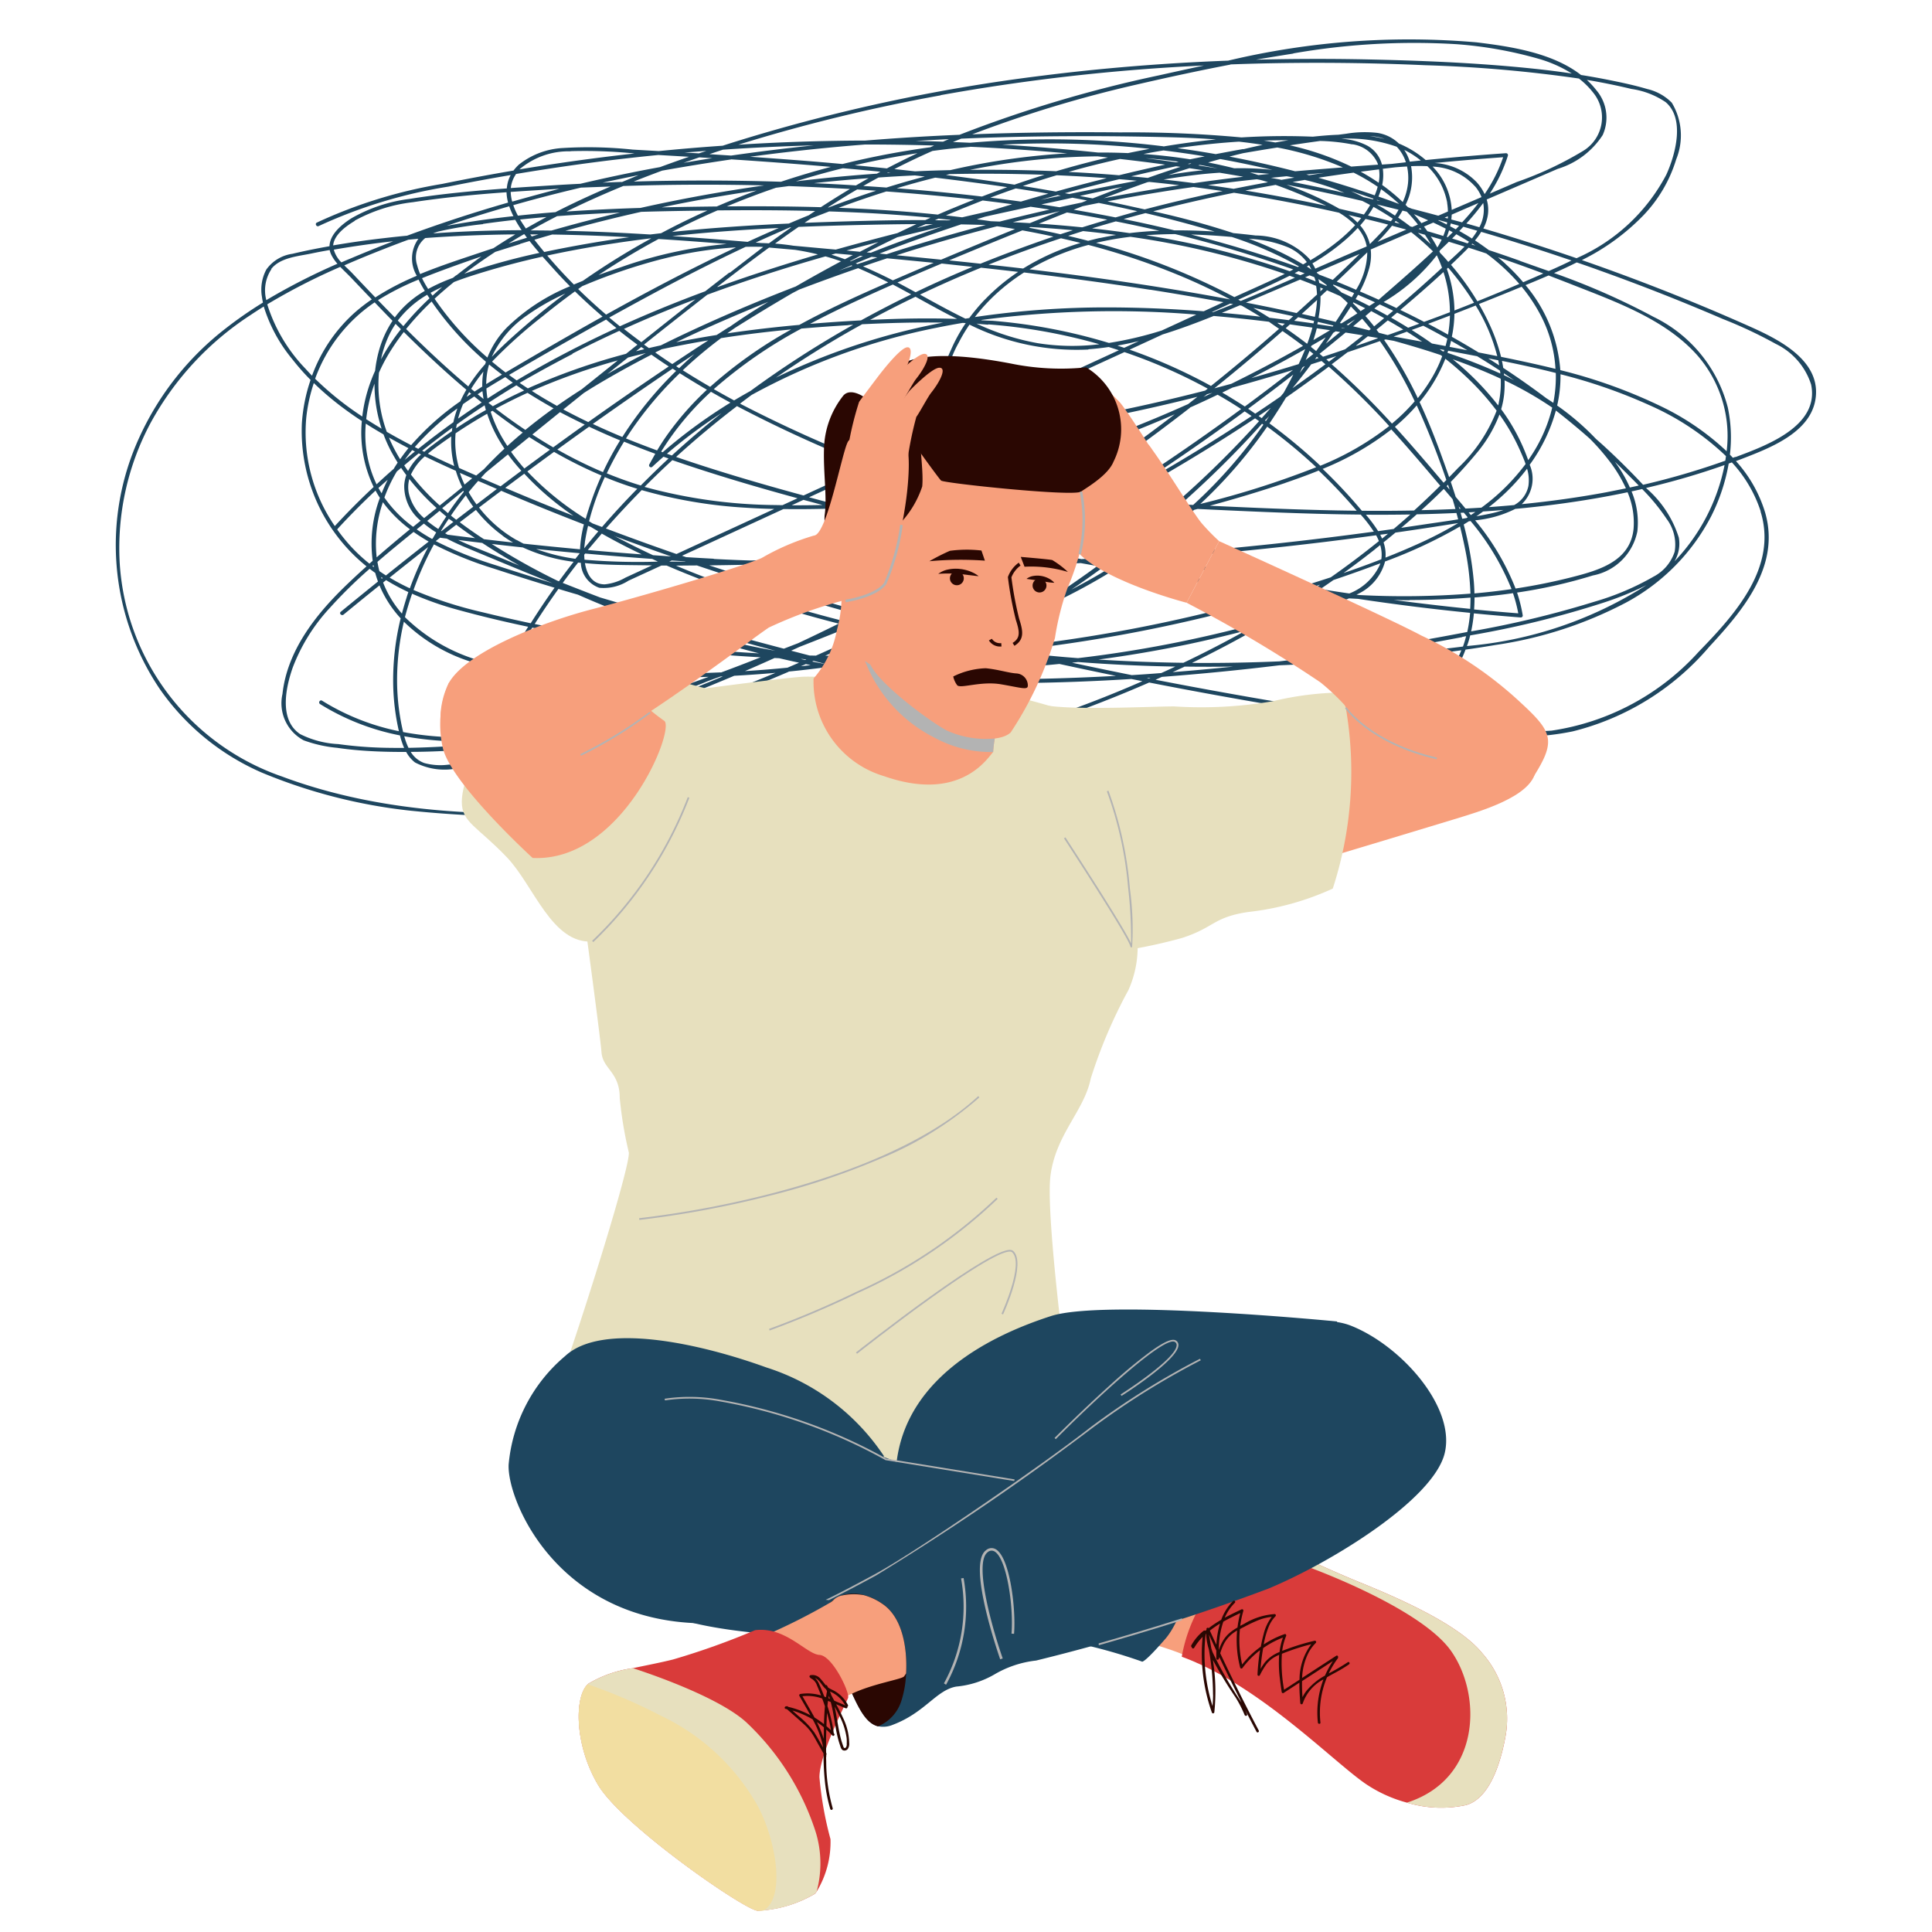 <svg xmlns="http://www.w3.org/2000/svg" width="100" height="100" viewBox="0 0 100 100">
  <g id="img_기억력집중력클리닉" transform="translate(-454 -1065)">
    <rect id="사각형_70" data-name="사각형 70" width="100" height="100" transform="translate(454 1065)" fill="#fff" opacity="0"/>
    <g id="그룹_338" data-name="그룹 338" transform="translate(-430.279 138.153)">
      <path id="패스_703" data-name="패스 703" d="M974.967,943.8q-3.128-1.4-6.34-2.6-1.23-.46-2.471-.891a11.488,11.488,0,0,0,3.205-2.337,7.219,7.219,0,0,0,1.678-2.878,3.28,3.28,0,0,0-.229-2.932,2.6,2.6,0,0,0-1.263-.705c-.642-.191-1.3-.331-1.961-.464q-.734-.148-1.474-.265c-1.481-1.152-3.649-1.475-5.411-1.69a40.453,40.453,0,0,0-12.856.948c-3.2.121-6.4.372-9.578.773a91.134,91.134,0,0,0-16.244,3.521l-.337.109q-1.656.114-3.307.278l-1.355-.077a21.767,21.767,0,0,0-3.59-.083,4,4,0,0,0-2.3.862,2.2,2.2,0,0,0-.276.306q-1.859.315-3.706.694a24.925,24.925,0,0,0-6.474,2c-.117.06-.014.237.1.177a25.522,25.522,0,0,1,6.7-2.038q1.612-.327,3.234-.6a1.721,1.721,0,0,0-.2.692c-1.684.121-3.371.277-5.03.542a8.06,8.06,0,0,0-2.994.992c-.5.311-1.139.834-1.154,1.457-.645.114-1.287.242-1.922.393a1.988,1.988,0,0,0-1.347.813,2.2,2.2,0,0,0-.225,1.432c.012.094.03.187.049.279a20.811,20.811,0,0,0-1.917,1.329,14.987,14.987,0,0,0-4.455,5.592,13.339,13.339,0,0,0,1.023,13.067,12.506,12.506,0,0,0,5.286,4.339,27.764,27.764,0,0,0,7.67,1.97,58.875,58.875,0,0,0,16.768-.671,100.388,100.388,0,0,0,14.232-3.25q1.52-.475,3.02-1.014a59.163,59.163,0,0,0,12.842.671,20.671,20.671,0,0,0,2.935-.362l1.113.168c3.049.456,6.213.99,9.277.356a13.559,13.559,0,0,0,7.068-4.381c1.755-1.894,3.687-4.18,2.893-6.939a6.939,6.939,0,0,0-1.513-2.67l.359-.136c1.465-.567,3.612-1.391,3.778-3.226C978.438,945.489,976.388,944.441,974.967,943.8Zm-8.311-12.777c.692.122,1.381.263,2.064.428a4.2,4.2,0,0,1,1.774.684c1.016.866.5,2.728.032,3.755a9.59,9.59,0,0,1-4.646,4.322q-2.394-.824-4.824-1.538a2.224,2.224,0,0,0,.233-.693,1.857,1.857,0,0,0-.059-.809q1.84-.793,3.68-1.586a4.239,4.239,0,0,0,2.323-1.747,2.188,2.188,0,0,0-.333-2.33,4.308,4.308,0,0,0-.485-.525Zm-23.811,30.765q-1.541-.309-3.078-.639l.313-.035q2.513.192,5.035.235l-.04.019q-.344.161-.69.316Q943.616,961.745,942.845,961.792Zm.981.144-.079.035-.113-.022ZM904.2,939.717c.4-.159.809-.312,1.216-.463l.519-.047a1.74,1.74,0,0,0-.082,1.915,13.7,13.7,0,0,0-2.147,1.119q-.6-.624-1.193-1.253c-.12-.127-.269-.261-.414-.405C902.79,940.28,903.492,939.993,904.2,939.717Zm-2.249.712a1.5,1.5,0,0,1-.388-.637c0-.008,0-.016,0-.024q1.526-.265,3.068-.433-1.112.428-2.21.893Q902.178,940.327,901.946,940.429Zm19.754-5.835q2.344-.161,4.693-.222-2.143.221-4.275.527l-1.123-.072Q921.347,934.708,921.7,934.594Zm28.69-.112a15.959,15.959,0,0,1,3.389,1.03q-1.235.094-2.469.2-1.689-.435-3.4-.76.352-.092.706-.176Q949.5,934.623,950.39,934.482Zm-.7-.359q.547-.016,1.094-.017h.179q-.339.054-.678.116l-.174-.031C949.974,934.167,949.833,934.145,949.693,934.123Zm6.876.318a2.037,2.037,0,0,1,.476.806l-.741.084-.117.008-.38.026a1.566,1.566,0,0,0-.749-.973,3.3,3.3,0,0,0-1.288-.358l-.056-.006A7.417,7.417,0,0,1,956.569,934.441Zm-1.374-.546a2.511,2.511,0,0,1,.675.114l.076.027A7.119,7.119,0,0,0,955.195,933.895Zm14.7,22.781a13.831,13.831,0,0,1-3.086,1.314,51.472,51.472,0,0,1-6.385,1.537,7.8,7.8,0,0,0,.14-.932q1.212.118,2.426.212a.1.1,0,0,0,.1-.13,7.565,7.565,0,0,0-.29-1.159,26.159,26.159,0,0,0,3.926-.886,2.9,2.9,0,0,0,2.3-2.281,4.141,4.141,0,0,0-.3-2.069q.274-.059.548-.122a10.273,10.273,0,0,1,1.268,1.545,2.209,2.209,0,0,1,.415,1.7A2.234,2.234,0,0,1,969.9,956.676ZM944.677,960.2q-2.281.44-4.6.712l-.581-.046q-.9-.076-1.8-.172l-.626-.141-.206-.048a79.32,79.32,0,0,0,11.156-2.054q1.547-.4,3.078-.866.349.035.7.068-1.15.75-2.339,1.437Q947.086,959.736,944.677,960.2Zm4.077-.713q-1.584.885-3.223,1.666-2.2-.029-4.4-.167,2.354-.314,4.68-.8Q947.288,959.871,948.754,959.489ZM926.9,961.2q-.292-.055-.584-.113l.075-.033.547.142Zm-17.607,4.154a1.238,1.238,0,0,1-.038-.166q.619-.038,1.232-.114a48.918,48.918,0,0,0,10.467-2.986l.616-.225.123-.006q-2.549,1.067-5.152,2-1.574.563-3.165,1.074l-.285.09Q911.194,965.212,909.293,965.357Zm2.85-.036-.338.1q-.369.112-.739.221a4.258,4.258,0,0,1-.977.243.722.722,0,0,1-.7-.316C910.311,965.5,911.229,965.408,912.143,965.32Zm-8.228-8.912c-.04-.157-.073-.316-.1-.476.613-.529,1.242-1.042,1.87-1.551.251.179.514.343.783.5q-1.112.869-2.213,1.753C904.141,956.559,904.027,956.485,903.915,956.408Zm.172.359-.051.041c-.011-.031-.022-.063-.033-.094Zm19.761-20.322q-3.233.455-6.424,1.167c-1.276.039-2.552.1-3.826.186.965-.476,1.949-.913,2.943-1.322Q920.194,936.355,923.849,936.445Zm10.65-2q2.514.115,5.022.342a36.311,36.311,0,0,0-6.052.868q-.606.014-1.211.036c-.205.008-.41.018-.615.027q-.536-.061-1.071-.117.974-.5,1.972-.939.433-.058.867-.108Q933.954,934.5,934.5,934.449Zm21.355,1.14.636-.075c.2-.017.409-.032.618-.044a2.749,2.749,0,0,1,.047.9,3.086,3.086,0,0,1-.269.941q-.133-.127-.269-.249a9.963,9.963,0,0,0-.795-.634A2.439,2.439,0,0,0,955.854,935.589Zm8.768,12.364a7.852,7.852,0,0,1-.985,2.33c-.082.132-.169.261-.257.388a10.093,10.093,0,0,0-1.4-2.637,4.4,4.4,0,0,0,.153-.763,5.055,5.055,0,0,0,.024-.731,18.492,18.492,0,0,1,2.46,1.406ZM963.389,952a1.44,1.44,0,0,1-.738.989q-.654.06-1.309.107c.3-.231.581-.476.855-.735a10.348,10.348,0,0,0,1.122-1.255A2.041,2.041,0,0,1,963.389,952Zm-11.649,5.18q-2.771-.49-5.517-1.116-.762-.174-1.52-.359,4.08-.312,8.143-.807,1.332-.163,2.662-.345a2.819,2.819,0,0,1,.143.3q-1.213.98-2.49,1.876Q952.452,956.962,951.74,957.18Zm.868-.069-.259.176-.186-.032Zm-.5.341-.039.025-.471-.044.147-.045Zm-45.365-2.425a19.314,19.314,0,0,0,3.1,1.252q1.564.511,3.139.988-.642.9-1.233,1.839-1.258-.266-2.507-.572a21.289,21.289,0,0,1-3.559-1.15A16.547,16.547,0,0,1,906.738,955.026Zm-1.246,2.273a11.19,11.19,0,0,1-1.051-.555q.994-.8,1.995-1.582A16.451,16.451,0,0,0,905.492,957.3Zm-1.6-11.17a8.665,8.665,0,0,1,.438-.857,11.279,11.279,0,0,1,.845-1.241q.313.311.63.618c.844.817,1.71,1.612,2.608,2.369a6.338,6.338,0,0,0-.313.6,13.722,13.722,0,0,0-2.546,2.27q-.638-.331-1.26-.69A7.07,7.07,0,0,1,903.895,946.13Zm.137,2.908q-.4-.24-.8-.494a8.008,8.008,0,0,1,.43-1.839A7.332,7.332,0,0,0,904.032,949.038Zm8.827-10.052c1.33.02,2.66.069,3.989.14-.74.1-1.479.215-2.216.344s-1.457.266-2.185.421q-.26-.313-.51-.635Q912.4,939.118,912.859,938.986Zm-1.057.1-.08-.106.428,0Zm19.844-3.157.5.056q-1,.262-1.986.57-.6-.044-1.2-.082.391-.223.787-.437Q930.7,935.969,931.647,935.926Zm-1.453-.126.048-.025.133.014Zm15.647-.461-.085-.012.134-.028.053.008Zm3.122.432q.515.019,1.026.073l-.579.06C949.261,935.859,949.112,935.813,948.963,935.771Zm5.825,1.472q.2.1.407.212a5.235,5.235,0,0,1-.321.493q-.636-.154-1.274-.3a16.315,16.315,0,0,0-2.54-1.172l-.186-.07q1.692.33,3.373.711Zm-.6-.507q.593.186,1.179.39l-.019.038-.106-.025-.393-.091Q954.521,936.883,954.186,936.735Zm5.2,7.752q.423.239.84.486l-.921-.177C959.335,944.694,959.362,944.591,959.386,944.487Zm2.47,3.2c-.01.048-.023.094-.034.141a14.5,14.5,0,0,0-2.352-2.389c.625.222,1.243.461,1.852.723q.318.137.632.284A4.971,4.971,0,0,1,961.856,947.687Zm-1.894,6.007q-.042-.153-.085-.307l.166-.008c.066.08.133.159.2.24l-.061.038Zm-4.353.641a7.262,7.262,0,0,0-.635-.852q1.149.008,2.3-.01l-.112.1q-.371.33-.75.649Zm.509.134-.306.251c-.029-.066-.061-.131-.095-.2Zm-50.693-2.16a1.591,1.591,0,0,1,.037-.671,12.149,12.149,0,0,0,1.411,1.5l-.644.522A2.382,2.382,0,0,1,905.425,952.309Zm.843-1.842q.792.385,1.6.744a5.9,5.9,0,0,0,.332.851q-.579.474-1.163.945a11.881,11.881,0,0,1-1.491-1.6A2.824,2.824,0,0,1,906.268,950.467Zm-.143-.294q.768-.613,1.564-1.19c-.009.06-.016.121-.023.182q-.521.355-1.022.737c-.136.1-.273.213-.406.326Zm-.379-.191a13.2,13.2,0,0,1,2.206-2,5.1,5.1,0,0,0-.209.715q-.927.666-1.819,1.379Zm.005.23q-.266.216-.529.435.186-.26.389-.507Zm2.813-3.069.1.086c-.079.052-.158.1-.236.157C908.473,947.3,908.518,947.223,908.564,947.143Zm36.016-11.777q-1.2.26-2.384.548-1.3-.107-2.612-.172l.272-.077q1.186-.328,2.389-.593Q943.414,935.207,944.58,935.366Zm4.042.626q-1.277.148-2.548.33-.784-.1-1.57-.187c.591-.1,1.183-.183,1.777-.252.374-.044.748-.075,1.12-.1Q948.012,935.887,948.622,935.993Zm4.969,1.865a4.07,4.07,0,0,1,.827.641,8.345,8.345,0,0,1-.81.765,11.859,11.859,0,0,1-1.508,1.052c-.02-.028-.039-.056-.06-.083a3.883,3.883,0,0,0-2.771-1.2q-.575-.069-1.155-.123a42.623,42.623,0,0,0-4.148-1.129q2.077-.535,4.18-.96Q950.885,937.249,953.592,937.858Zm-4.865-1.15q.786-.154,1.575-.294.75.266,1.481.582c.352.153.749.316,1.142.5Q950.837,937.051,948.727,936.708Zm7.4,1.763c-.219.261-.453.508-.683.742-.087.089-.175.177-.263.265a2.39,2.39,0,0,0-.5-.966q.143-.163.275-.335Q955.541,938.319,956.125,938.471ZM955.086,938q.154-.216.285-.445c.34.19.673.393,1,.61q-.05.067-.1.134Q955.677,938.144,955.086,938Zm3.841,7.284a6.844,6.844,0,0,1-.432.943,8.37,8.37,0,0,1-.832,1.228,20.363,20.363,0,0,0-1.742-3.013l.077-.027.422.073c.816.225,1.627.468,2.429.737Zm.537,7.4c.051.169.1.339.148.509q-.882.04-1.765.06c.4-.358.785-.724,1.163-1.1Zm-.308-.676.071-.073c.028.084.056.168.083.253Zm.626,1.052.1.119-.063,0Zm-19.546,2.723q-1.25-.228-2.5-.475.484-.279.966-.562.5-.079,1-.164,1.257.365,2.523.7-.276.211-.555.419Q940.956,955.75,940.236,955.787Zm1.14.142-.068.05-.2-.036Zm-23.042-.009a32.214,32.214,0,0,1-3.8-.1c-.009-.085-.014-.171-.016-.256l.05-.062q1.733.156,3.469.278Zm-.307.195-.486.224-.889.41a2.675,2.675,0,0,1-1.071.348c-.646,0-.929-.517-1.026-1.1,1,.1,2.023.1,3,.112Zm-4.817.825-.085-.034a34.116,34.116,0,0,1-3.394-1.9q.8.094,1.609.18a8.983,8.983,0,0,0,2.629.743c-.241.311-.479.624-.71.941Zm-5.35-7.661q.8-.538,1.634-1.013a6.944,6.944,0,0,0,.623,1.374c.086.148.178.292.272.434q-.549.511-1.061,1.059l-.4.331q-.445-.194-.89-.393A4.91,4.91,0,0,1,907.86,949.28Zm1.912-1.168q.418.321.846.629.356.255.719.5-.4.334-.785.684l-.011.01c-.047-.071-.093-.142-.138-.214a6.868,6.868,0,0,1-.726-1.556Zm.858-1.856q2.49-1.464,5.021-2.864.266.224.536.442-1.878.862-3.693,1.861-.743.411-1.472.846Q910.825,946.4,910.63,946.256Zm.2.4q-.665.4-1.318.824a4.424,4.424,0,0,1-.057-.519c.307-.192.616-.379.925-.56l.055-.032Q910.631,946.517,910.83,946.658Zm24.027-8.46.41-.13q1.173-.261,2.349-.512l.02,0q.486.07.971.146-1.295.292-2.582.62l-.463-.018Q935.21,938.246,934.857,938.2Zm4.912-1.113q.387.071.774.145l-.267.105q-.578.119-1.155.246-.471-.076-.943-.147Q938.973,937.261,939.769,937.085Zm-1.633.115q.44-.126.882-.248l.169.029Zm14.076,3.286a11.289,11.289,0,0,0,1.818-1.315c.18-.163.357-.336.525-.519a2.331,2.331,0,0,1,.271.4,1.986,1.986,0,0,1,.194.558l-.476.2q-1.094.469-2.186.95A2.733,2.733,0,0,0,952.212,940.486Zm.237.5-.014-.037,2.217-.949q-.687.678-1.389,1.34c-.232-.092-.464-.181-.7-.27Zm2.908,2.026q.284.151.566.308c-.173.143-.345.287-.519.428q-.219-.275-.45-.537l.3-.254Zm-2.746,7.941a27.8,27.8,0,0,0-2.626-2.183l.07-.1c.265-.4.53-.81.786-1.236q1.12-.78,2.214-1.6a38.635,38.635,0,0,1,3.128,3.072A14.727,14.727,0,0,1,952.612,950.957Zm-.209.085a46.331,46.331,0,0,1-5.994,1.9,24.669,24.669,0,0,0,3.461-4,27.526,27.526,0,0,1,2.5,2.064Zm-31.177,4.736q-.715-.038-1.431-.082l-.213-.072,5.25-2.418c.914.013,1.828,0,2.742-.029l.246.065q3.685.966,7.412,1.763l-.057.034c-4,.488-8.018.737-12.043.831Q922.179,955.828,921.226,955.778Zm-3.752-10.959.156.112-.429.107Zm-.006-.256q-.2-.148-.4-.3-.248-.188-.492-.381,1.823-.825,3.7-1.533Q918.864,943.449,917.468,944.563Zm33.769-3.765-.2.1a42.33,42.33,0,0,0-7.44-1.864c.5-.037,1.008-.056,1.513-.058A62.717,62.717,0,0,1,951.237,940.8Zm.573.207-.224.1-.294-.108.2-.106Zm.941,4.308-.171-.142q.678-.544,1.347-1.1.448.071.9.144-.459.365-.923.722Q953.327,945.129,952.751,945.313Zm.7-.025-.383.289-.137-.118Zm-41.867,5.966q.684-.506,1.373-1.007a22.744,22.744,0,0,0,2.457,1.224c-.177.394-.339.794-.482,1.2-.117.335-.235.685-.336,1.041A15.044,15.044,0,0,1,911.579,951.254Zm2.427,2.321q-1.8-.706-3.58-1.464.492-.368.986-.734A14.759,14.759,0,0,0,914.006,953.574Zm7.72-9.236c1.164-.178,2.334-.318,3.507-.43a22.964,22.964,0,0,0-4.2,2.972q-.717-.415-1.417-.858a22.418,22.418,0,0,1,1.983-1.664Zm29.062-3.312c-.865.43-1.755.814-2.622,1.209a34.34,34.34,0,0,0-7.158-2.808,15.582,15.582,0,0,1,1.779-.313A42.736,42.736,0,0,1,950.788,941.027Zm1.608,4q-.132-.106-.265-.211l.023-.064q.371-.213.739-.431Q952.648,944.671,952.4,945.022Zm.125.364-.178.056.092-.127Zm-.264-.216-.4.317c.069-.158.135-.316.2-.476Zm0-.716q.1-.3.175-.609l.687.1Q952.686,944.2,952.253,944.454Zm.079-1.2-.682-.153.258-.233q.268-.244.534-.489A6.015,6.015,0,0,1,952.332,943.257Zm-.042.2q-.016.07-.033.139-.5-.072-1-.137l.208-.187Q951.877,943.363,952.29,943.458Zm-.876.243c.263.036.525.074.788.112-.076.281-.165.556-.261.82l-.023.013q-.54-.414-1.1-.8l.22-.2Zm.081,2q-1.225.376-2.453.726,1.409-.718,2.786-1.5C951.718,945.209,951.6,945.469,951.494,945.7Zm.315.11-.15.2-.115.149q.068-.136.133-.273l.067-.053Zm-4.785,1.379c-.154.073-.308.143-.462.215l.1-.077.08-.065.2-.052Zm-.374-.116c-1.952.5-3.92.948-5.9,1.316q-2.141.4-4.3.678a5.121,5.121,0,0,1-2.589-.024l7.082-3.262,1.527-.7a27.361,27.361,0,0,1,4.312,1.892Zm-29.217,4.91-.049-.014c-.579-.177-1.147-.384-1.706-.613a16.421,16.421,0,0,1,.894-1.639q.8.329,1.615.625c-.1.177-.2.356-.3.537a.1.1,0,0,0,.161.124c.186-.173.374-.341.564-.507l.261.092Q918.138,951.275,917.432,951.989Zm1.058-1.749a14.616,14.616,0,0,1,2.578-3.1q.5.287,1.008.563a26.661,26.661,0,0,0-3.507,2.567Zm.3.107a26.057,26.057,0,0,1,2.829-2.108q-1.325,1.053-2.575,2.2Zm3.619-2.467a67.62,67.62,0,0,0,6.783,3.094l-3.331,1.534c-2.181-.593-4.354-1.228-6.491-1.958l-.107-.037Q920.78,949.128,922.41,947.879Zm.178-.137q.292-.222.586-.439a33.383,33.383,0,0,1,9.553-3.474c.454-.093.909-.177,1.365-.254l.165.008a8.28,8.28,0,0,0-.767,1.392,6.03,6.03,0,0,0-.564,3,1.614,1.614,0,0,0,.514,1.042l-3.989,1.837A69.565,69.565,0,0,1,922.588,947.742Zm27.9-3.875q-1.734,1.525-3.537,2.97a27.567,27.567,0,0,0-4.215-1.877l1.712-.789c.894-.277,1.775-.606,2.643-.956q1.433.123,2.859.3Q950.22,943.687,950.486,943.868Zm-.079-.3.364.048-.127.112C950.565,943.676,950.486,943.622,950.407,943.569Zm-14.986.084a28.868,28.868,0,0,1,5.749,1.027,11.4,11.4,0,0,1-3.2-.056,12.785,12.785,0,0,1-3.16-1.012C935.015,943.624,935.218,943.637,935.421,943.653Zm-.35-.229a51.8,51.8,0,0,1,11.117-.278l-1.786.823a18.746,18.746,0,0,1-2.735.645,28.9,28.9,0,0,0-6.021-1.147Q935.359,943.442,935.071,943.424Zm5.536,1.516c.352-.025.7-.065,1.047-.116q.264.081.527.168l-8.537,3.932a1.344,1.344,0,0,1-.512-.962,6.086,6.086,0,0,1,.768-3.38,8.3,8.3,0,0,1,.549-.917A12.443,12.443,0,0,0,940.608,944.939Zm1.5-.189q.559-.1,1.112-.235l-.761.35ZM947.078,943,947,943l.953-.439.156.029Q947.595,942.8,947.078,943Zm.851-.659c-3.433-.642-6.893-1.139-10.362-1.553a12.16,12.16,0,0,1,3.049-1.263,36.478,36.478,0,0,1,4.7,1.575q1.339.556,2.621,1.237Zm-4.119-.5q1.9.3,3.794.647l-1.021.47c-1.687-.13-3.378-.2-5.072-.2a46.439,46.439,0,0,0-6.774.5,9.688,9.688,0,0,1,1.2-1.289,10.2,10.2,0,0,1,1.348-1.019C939.467,941.219,941.642,941.509,943.81,941.846Zm-8.556.511a9.564,9.564,0,0,0-.805.956l-.2.034c-.8-.388-1.576-.82-2.351-1.246q1.559-.743,3.159-1.393.961.105,1.921.217A10.307,10.307,0,0,0,935.254,942.357Zm-1.779.829c.114.06.229.117.344.174-1.5-.052-3-.022-4.505.051q1.162-.629,2.352-1.2C932.269,942.539,932.869,942.872,933.476,943.186Zm-.356.36a34.5,34.5,0,0,0-8.519,2.773l-.162.081q1.908-1.319,3.928-2.465c.178-.1.358-.2.537-.3C930.307,943.562,931.714,943.521,933.119,943.547Zm.509,5.608a2.127,2.127,0,0,0,1.206.292,29.7,29.7,0,0,0,3.848-.49c2.548-.4,5.074-.934,7.575-1.566l-.481.377a71.147,71.147,0,0,1-12.928,4.371q-1.324-.478-2.637-.988l-.5-.195Zm13.515-2.21q1.791-1.44,3.517-2.958.541.372,1.064.768-1.827,1.036-3.712,1.963-.43.118-.862.231Zm.934-.032q1.569-.43,3.124-.909-1.233.961-2.49,1.89-.463-.3-.938-.585l-.232-.136Zm2.91-3.488q-.5-.065-1-.125-.414-.262-.836-.51,1.034.205,2.064.43Zm-1.465-.18q-1-.114-2-.2.468-.193.931-.39l.094.018Q949.039,942.947,949.522,943.245Zm-8.307-4.077c-.207.045-.411.1-.615.15-.344-.091-.69-.175-1.036-.257q.387-.126.775-.247.855.087,1.707.2C941.767,939.057,941.49,939.108,941.214,939.168Zm-1,.257a12.062,12.062,0,0,0-2.978,1.327q-.9-.106-1.793-.2,1.854-.741,3.751-1.366C939.538,939.259,939.879,939.339,940.217,939.424Zm-5.2,1.076-.709-.077-.9-.093q1.52-.635,3.046-1.254l.745-.3q.808.147,1.609.322Q936.9,939.741,935.018,940.5Zm-.387.161c-.447.185-.892.374-1.334.569q-.817.361-1.623.749l-.5-.271q-.22-.119-.44-.234,1.141-.5,2.291-.982Q933.83,940.574,934.631,940.661Zm-3.183,1.428q-1.316.639-2.6,1.346-.406.022-.811.047-.914.057-1.826.133c.839-.446,1.692-.86,2.541-1.251q.868-.4,1.744-.785C930.816,941.746,931.132,941.917,931.448,942.089Zm-3.257,1.588.253-.015a52.422,52.422,0,0,0-5.319,3.427c-.284.158-.566.32-.845.488q-.53-.285-1.052-.583a24.006,24.006,0,0,1,4.537-3.136Q926.976,943.75,928.19,943.678Zm-8.762,2.229-.149-.1q.472-.316.946-.629Q919.818,945.534,919.429,945.906Zm.032.262q.7.442,1.41.857a15.317,15.317,0,0,0-2.047,2.327c-.188.265-.364.537-.531.815q-.811-.3-1.611-.621.1-.155.2-.307A18.63,18.63,0,0,1,919.461,946.168Zm-2.972,3.3q-.769-.318-1.522-.672,2.047-1.456,4.131-2.863l.181.117A18.926,18.926,0,0,0,916.489,949.468Zm-.109.176c-.03.048-.06.1-.089.145a16.1,16.1,0,0,0-.8,1.5,22.508,22.508,0,0,1-2.361-1.169q.526-.382,1.054-.762l.588-.42Q915.57,949.308,916.38,949.644Zm-1.828,5.294c.044-.291.1-.58.168-.868l.142.055q.193.118.388.23-.371.434-.729.878C914.528,955.129,914.539,955.029,914.553,954.938Zm.4-.994-.18-.112a13.516,13.516,0,0,1,.814-2.285c.175.072.351.143.528.21q.571.217,1.153.394-.942.961-1.825,1.978Zm2.534-1.727a24.716,24.716,0,0,0,5.4.914c.49.032.981.053,1.472.065l-5.045,2.324-.017.008-.179-.062q-1.745-.607-3.474-1.26Q916.54,953.183,917.492,952.217Zm6.9.776a26.43,26.43,0,0,1-6.743-.939q.378-.38.764-.751.334-.321.676-.634c2.132.738,4.3,1.377,6.479,1.972l-.78.359Zm1.482-.268.992.266c-.534.012-1.068.018-1.6.015Zm.292-.134,3.286-1.513q1.019.4,2.043.785.491.183.983.363-.9.2-1.8.387c-.129.026-.075.223.054.2q1.053-.213,2.1-.458.511.184,1.023.363-1.267.034-2.533.093c-1.241.059-2.483.124-3.725.163Q926.884,952.782,926.169,952.59Zm4,.479c1.418-.068,2.835-.126,4.252-.16q1.367.47,2.744.906-.833.525-1.676,1.034-3.618-.769-7.2-1.7C928.917,953.127,929.543,953.1,930.169,953.068Zm4.844-.173c.913-.017,1.826-.022,2.741-.011q.421,0,.842.013-.6.391-1.2.774Q936.2,953.3,935.013,952.9Zm3.659-.2q-2.117-.041-4.23.007-.624-.214-1.246-.436a71.628,71.628,0,0,0,11.9-3.973q-2.44,1.871-4.986,3.6-.6.41-1.215.81Zm7.2-4.745q.4-.178.789-.36.328-.152.654-.309l.192.111q.519.3,1.024.631c-.184.135-.368.271-.553.405q-3.142,2.281-6.432,4.349-1.148-.042-2.3-.07Q942.655,950.456,945.876,947.949Zm-1.842,3.469q2.381-1.58,4.683-3.276c.121.08.241.16.361.241q-2.847,1.885-5.826,3.559l-.106.059Q943.59,951.711,944.034,951.418Zm4.858-3.405q1.183-.874,2.344-1.777-.241.48-.5.946l-.158.189q-.652.452-1.313.89Q949.077,948.135,948.892,948.012Zm3.251-2.3.555-.178c.067.056.132.113.2.17q-.846.631-1.708,1.239Q951.676,946.334,952.143,945.71Zm1.582-1.893.025-.015.146.035-.007.006Zm.271-.165.182-.111.266-.164-.354.3-.017,0Zm.339.084c.156-.13.311-.262.466-.393q.228.263.444.536l-.081.065Zm-.62-.153-.067-.016c.19-.28.384-.565.568-.857q.171.174.336.354Q954.135,943.326,953.715,943.583Zm-.056.448q-.37.305-.742.608.2-.283.39-.568l.125-.076Zm-.381-.283-.8-.119c.009-.041.017-.081.026-.122.239.055.478.11.717.167l.091.022Zm-.831-1.643q-.517.476-1.04.945-1.307-.287-2.621-.542l2.8-1.191q.418.158.832.326A3.882,3.882,0,0,1,952.447,942.1Zm-3.939.317-.12-.065c.878-.4,1.782-.8,2.659-1.238l.274.1C950.386,941.626,949.45,942.03,948.509,942.421Zm-5.748-3.51-.362-.051q-.788-.108-1.578-.194l.259-.079q.484-.145.97-.283,1.131.225,2.254.485C943.787,938.81,943.272,938.849,942.761,938.911Zm-2.456-.3q-1.117-.113-2.237-.188.726-.293,1.455-.581,1.048.174,2.09.375Q940.956,938.41,940.3,938.612Zm-1.165-.831-.2.078q-.67.265-1.339.536-.44-.027-.881-.048,1.2-.3,2.411-.566Zm.687.982c-.215.069-.43.137-.644.208q-.814-.184-1.632-.339l.087-.035Q938.733,938.664,939.826,938.764Zm-3-.058q-1.915.776-3.819,1.582-1.154-.118-2.309-.229,2.577-.827,5.2-1.5C936.211,938.6,936.52,938.653,936.829,938.706Zm-4.207,1.745q-1.057.449-2.111.907c-.51-.26-1.023-.5-1.543-.724q.622-.213,1.247-.417Q931.419,940.331,932.622,940.452Zm-3.75,0-.19.066-.094-.038q.409-.172.82-.337l.3.028Q929.29,940.308,928.872,940.451Zm-.561-.08-.018-.007.531-.278.138.013Q928.636,940.233,928.312,940.371Zm.042.207.07.029q-.358.125-.716.252Q928.03,940.716,928.354,940.578Zm.356.146c.53.225,1.049.475,1.562.739-1.533.669-3.1,1.38-4.6,2.2-1.247.112-2.491.256-3.73.439q.2-.146.408-.289,1.464-.92,2.957-1.791l.354-.185Q927.177,941.254,928.71,940.723Zm-6.695,3.063q-.313.2-.625.4-1.048.166-2.091.375c1.568-.754,3.168-1.442,4.774-2.094Q923.016,943.081,922.015,943.786Zm-1.053.675q-.284.184-.567.368-.652.427-1.3.861-.445-.292-.882-.6l.336-.168Q919.75,944.662,920.962,944.461Zm-3.22.653q-1.017.522-2.009,1.094.536-.429,1.074-.857Q917.273,945.226,917.742,945.114Zm.266.086.123.086q.387.269.782.527-2.1,1.41-4.166,2.88-.653-.312-1.291-.654l.623-.5.436-.35q.237-.151.477-.3C915.973,946.285,916.981,945.726,918.008,945.2Zm-3.452,3.629q-.814.581-1.623,1.171-.548-.318-1.079-.664.714-.579,1.429-1.157Q913.91,948.519,914.555,948.829Zm-1.8,1.3q-.659.481-1.316.966a10.456,10.456,0,0,1-.689-.863l.938-.763Q912.212,949.814,912.753,950.131Zm-1.482,1.089q-.534.4-1.066.8-.508-.217-1.016-.437.124-.138.251-.274.573-.47,1.147-.94A10.6,10.6,0,0,0,911.271,951.22Zm-1.757.719.5.218q-.527.4-1.051.8a6.328,6.328,0,0,1-.409-.635q.24-.3.492-.581Zm.791,2.635a6.227,6.227,0,0,0,.548.356q-.754-.083-1.507-.173-.307-.2-.609-.412-.325-.225-.642-.465.417-.32.835-.639A6.921,6.921,0,0,0,910.3,954.574Zm.727.226a6.63,6.63,0,0,1-1.941-1.683q.572-.435,1.148-.866,2.124.908,4.279,1.74a6.444,6.444,0,0,0-.2,1.288q-1.462-.134-2.922-.291Q911.208,954.9,911.031,954.8Zm4.4-.34c.679.388,1.375.747,2.084,1.083q-1.4-.1-2.795-.227Q915.071,954.884,915.432,954.46Zm.687.147-.038-.021q1.469.547,2.95,1.062l-.936-.063C917.426,955.278,916.766,954.953,916.119,954.607Zm18.347.721.277-.033q-.61.362-1.225.715-3.668.054-7.337-.039C928.949,955.849,931.713,955.645,934.466,955.328Zm.777-.092.682-.086.831.172q-.684.33-1.373.651-.723.018-1.445.031Q934.593,955.624,935.243,955.236Zm1.3-.167q.52-.07,1.04-.147l-.519.253Zm1.285-.041-.386.223-.046-.009Zm-1.68-.112-.212.027-.15-.032q.824-.5,1.64-1.016.686.215,1.375.421-.307.155-.615.307Q937.164,954.781,936.143,954.916Zm1.5-1.165q.657-.418,1.307-.846,1.143.024,2.286.066-.4.253-.809.5-.683.359-1.37.709Q938.353,953.971,937.648,953.752Zm2.876-.1q.627-.329,1.25-.667,1.559.059,3.117.134c-.1.086-.2.174-.3.26q-2.424.571-4.88.99l-.248-.073Q939.995,953.981,940.524,953.656Zm1.6-.858c2.436-1.331,4.822-2.756,7.134-4.291l.207.144a50.167,50.167,0,0,1-4.351,4.277Q943.62,952.86,942.125,952.8Zm7.318-4.413q.317-.211.631-.425c-.155.18-.314.359-.472.536Zm.617-.1q-.119.183-.241.364l-.048-.035Q949.915,948.454,950.059,948.289Zm3.162-2.575q.413-.31.822-.625.84-.283,1.677-.577a20.414,20.414,0,0,1,1.8,3.116,9.783,9.783,0,0,1-1.177,1.154A38.974,38.974,0,0,0,953.221,945.714Zm1.264-.968q.306-.24.61-.483l.505.084.012.016Q955.05,944.557,954.485,944.746Zm.42-1.9-.184.116q-.2-.212-.4-.415l.024-.04q.308.15.614.306Zm-.869-.314.016.016c-.093.147-.184.288-.269.424q-.173.274-.352.546-.443-.106-.888-.209c.029-.16.053-.32.07-.481a5.2,5.2,0,0,0,.032-.63l.337-.314q.342.147.682.3C953.79,942.295,953.915,942.409,954.036,942.528Zm-1.421-.8.166.069-.147.136C952.63,941.862,952.623,941.793,952.615,941.725Zm.328-.082-.363-.151c-.012-.068-.026-.136-.043-.2q.223.157.439.323Zm-.569-.235q-.262-.105-.526-.206l.231-.1.242.09Q952.352,941.3,952.375,941.409Zm-.443-.76.121-.068a2.335,2.335,0,0,1,.122.224Q952.054,940.725,951.931,940.649Zm-.2-.12a14.357,14.357,0,0,0-1.471-.774c-.437-.2-.882-.381-1.332-.551l.123.013a6.02,6.02,0,0,1,1.956.452,2.449,2.449,0,0,1,.928.745C951.872,940.452,951.8,940.49,951.736,940.528Zm-.209.116-.05.026c-1.814-.648-3.66-1.2-5.527-1.682q.5.014,1.009.044.548.033,1.1.083A18.825,18.825,0,0,1,951.526,940.645Zm-6.453-1.874q-.981-.238-1.968-.448c-.216-.046-.432-.09-.648-.134q.565-.157,1.132-.307c1.2.284,2.4.6,3.58.955C946.472,938.789,945.772,938.765,945.074,938.77Zm-3.053-.67q-1.072-.212-2.148-.395l.46-.181q.419-.087.84-.17,1,.2,1.995.428Q942.593,937.937,942.021,938.1Zm-1.185-.984-.645-.124c.733-.161,1.467-.32,2.2-.468Q941.612,936.814,940.836,937.116Zm-5.5,1.378q-2.595.683-5.148,1.516l-.363-.034c1.362-.535,2.745-1.02,4.132-1.482l.091-.03Q934.691,938.474,935.336,938.494Zm-2.178.053-.032.011c-1.254.429-2.511.88-3.752,1.375l-.213-.02q.786-.4,1.581-.782Q931.948,938.829,933.158,938.547Zm-1.4.106q.225-.1.451-.2h.379Zm-2.977,1.225-.665-.061q.546-.15,1.094-.294c.186-.049.373-.1.559-.144Q929.278,939.625,928.786,939.879Zm-.337.173c-.137.072-.273.145-.41.218-.231-.083-.463-.163-.7-.236l.223-.062Zm-.618.328q-1.18.631-2.338,1.3c-2.23.859-4.429,1.8-6.577,2.847l-.407.2q-.309.068-.617.14l-.252-.18q1.632-1.3,3.273-2.58c2.011-.742,4.056-1.4,6.118-1.985C927.3,940.2,927.567,940.286,927.831,940.38Zm-6.4,1.32c.886-.689,1.778-1.372,2.684-2.035l.378.033.962.085q.6.09,1.187.237C924.892,940.526,923.152,941.082,921.434,941.7Zm.623-.739q-.625.481-1.246.967-2.24.829-4.417,1.812-.278-.223-.551-.453.831-.459,1.666-.913c1.77-.961,3.566-1.889,5.395-2.747q.4-.009.8,0l.107.009Q922.927,940.29,922.057,940.961Zm-8.131,4.2q1.206-.623,2.439-1.185.462.367.937.717l-.59.471a33.193,33.193,0,0,0-5.082,1.79c-.142-.093-.284-.188-.424-.284Q912.544,945.875,913.926,945.162Zm2.384.325-1,.8q-.449.36-.9.721-.646.411-1.273.852c-.258-.144-.514-.29-.768-.443q-.269-.162-.533-.332A32.669,32.669,0,0,1,916.31,945.487Zm-3.36,2.507q-.742.532-1.449,1.111-.785-.526-1.535-1.1.81-.438,1.647-.819Q912.268,947.61,912.95,947.993Zm-4.2,3.613-.275.226-.12.1a5.683,5.683,0,0,1-.244-.606Zm-.434.7q-.43.538-.82,1.107-.152-.126-.3-.257l0,0q.544-.45,1.09-.9Zm-.559,1.074q.318-.456.662-.889a6.661,6.661,0,0,0,.384.589q-.441.336-.88.674-.138-.107-.273-.216Zm0,.5q-.3.231-.6.464l-.021-.013q.193-.318.4-.626C907.61,953.762,907.684,953.82,907.758,953.878Zm-.409.576.577-.446q.4.3.809.585l.164.111q-.711-.086-1.422-.179Zm1.924.5q.937.616,1.919,1.168l-1.269-.524c-.631-.262-1.279-.5-1.9-.8Q908.648,954.879,909.274,954.953Zm2.745.307q1.144.119,2.289.223c0,.005,0,.01,0,.016l-.214.272A9.638,9.638,0,0,1,912.019,955.26Zm7.059.6.677.043.041.014-.626,0h-.221Zm1.314.259q3.623,1.221,7.3,2.263c.318.09.637.178.955.267q-.339.172-.68.342-2.257-.568-4.47-1.3c-1.412-.471-2.821-.984-4.2-1.566Q919.847,956.118,920.392,956.114Zm8.55,2.61.1.029-.759.31-.01,0Q928.61,958.894,928.942,958.725Zm-.022-.218q-3.98-1.1-7.9-2.4,1.057-.011,2.113-.036,5.007.212,10.021.147Q931.062,957.411,928.92,958.506Zm4.654-2.292q.674-.01,1.348-.025-2.757,1.277-5.568,2.436l-.142-.039Q931.421,957.452,933.574,956.214Zm1.855-.037.38-.01q-2.363,1.307-4.785,2.5c-.178.088-.356.173-.534.26l-.815-.219Q932.578,957.5,935.429,956.177Zm.461-.216q.6-.283,1.2-.571l.08.016q-.483.275-.968.545Zm1.584-.493.206.042q.833.165,1.669.322-1.351.063-2.7.107Q937.059,955.7,937.473,955.467Zm2.695-.961q2.042-.359,4.064-.819-.884.74-1.8,1.443Q941.3,954.83,940.168,954.507Zm4.525-.926q.481-.113.961-.233a28.173,28.173,0,0,1-2.512,1.969l-.436-.114Q943.717,954.413,944.692,953.58Zm.351-.3.157-.138.344.016Zm.378-.333c1.143-1.013,2.243-2.071,3.289-3.173q.468-.493.922-1l.07.05a24.629,24.629,0,0,1-3.636,4.154Zm5.4-1.106c.583-.2,1.166-.408,1.741-.643q.972.923,1.849,1.94l.121.139q-.51-.006-1.019-.015c-2.2-.043-4.392-.14-6.587-.243Q948.894,952.485,950.824,951.838Zm3.974,1.433a26.978,26.978,0,0,0-2.026-2.162,14.646,14.646,0,0,0,3.555-2.042c.77.844,1.516,1.712,2.252,2.583l.279.328q-.662.657-1.353,1.285-1.352.026-2.7.013ZM959,951.834l-.33-.387c-.716-.846-1.442-1.688-2.19-2.509q.368-.309.709-.653.217-.22.419-.454.135.291.263.585c.463,1.063.894,2.16,1.27,3.276Zm-2.589-7.569.687-.249q.4.25.791.515Q957.154,944.4,956.414,944.265Zm-.306-.075-.458-.12c-.04-.053-.08-.1-.121-.157.2-.159.391-.321.585-.482q.405.229.8.472Q956.513,944.048,956.108,944.19Zm.177-.9.105-.087.207-.175q.578.279,1.149.572l-.58.211Q956.729,943.541,956.286,943.29Zm-.192-.108q-.337-.188-.674-.365l.152-.13.129-.081q.349.16.695.325Zm-.936-.5-.164-.084q-.271-.138-.544-.27.064-.11.126-.221.44.189.877.387Zm-.91-.452q-.259-.124-.521-.242-.222-.2-.452-.381l.03-.029q.535.214,1.067.441C954.331,942.09,954.29,942.16,954.248,942.229Zm-.782-.8q.461-.436.917-.878c.221-.214.446-.428.67-.644a3.809,3.809,0,0,1-.58,1.938Q953.971,941.628,953.466,941.425Zm1.077-3.065a3.137,3.137,0,0,0-.351-.31c-.036-.028-.073-.054-.111-.081q.329.076.658.156Q954.644,938.245,954.543,938.361Zm-7.12-1.6q-1.956.413-3.891.921l-.854-.189c-.358-.078-.717-.153-1.076-.226q1.508-.29,3.024-.531.713-.113,1.428-.213.757.1,1.512.21Zm-2.107-.33q-1.956.3-3.9.672,1.121-.426,2.252-.827l.1-.017Q944.542,936.341,945.316,936.434Zm-5.68.453-.236-.042q.893-.244,1.791-.471.511-.129,1.023-.253l.24.019c.224.019.448.04.672.061Q941.38,936.533,939.636,936.887Zm1.926-.818q-1.318.328-2.628.692-.854-.15-1.71-.287.871-.294,1.753-.557Q940.271,935.973,941.562,936.069Zm-3.017.8q-.711.2-1.42.411-.789-.109-1.58-.206.654-.246,1.313-.474Q937.7,936.728,938.545,936.87Zm-1.874.548q-.552.167-1.1.339-.744.167-1.487.339-.419-.052-.838-.1.944-.4,1.9-.772Q935.909,937.317,936.672,937.418Zm-3.12.227q-.364.153-.725.31c-1.705-.176-3.418-.288-5.133-.352q1.222-.455,2.466-.846,2.274.166,4.548.421Q934.128,937.405,933.552,937.645Zm-.691.519q.32.033.64.069l-.08.019-.748-.005Zm-2.136.751q-1.6.408-3.181.851l-2.189-.2q-.471-.073-.954-.111.6-.439,1.219-.864c1.525-.063,3.051-.1,4.573-.127q.761-.013,1.525-.017Q931.22,938.679,930.725,938.914Zm-5.486-.3q-.582.407-1.156.827-.2-.011-.407-.016l-.279-.024q.878-.4,1.767-.783Zm-2.253.751q-1.952-.166-3.907-.3c1.832-.2,3.673-.327,5.515-.418Q923.787,938.993,922.987,939.362Zm-1.109.112a22.7,22.7,0,0,0-5.373,1.171c-.405.137-.821.279-1.24.432q1.508-1,3.106-1.862C919.54,939.29,920.71,939.379,921.878,939.474Zm-3.334.78a20.135,20.135,0,0,1,3.835-.607c-2.28,1.076-4.517,2.252-6.723,3.48q-.745-.637-1.445-1.323l.216-.153.269-.111A29.091,29.091,0,0,1,918.544,940.254Zm-3.077,2.979c-1.687.942-3.356,1.913-5.014,2.89q-.358-.272-.7-.561a25.414,25.414,0,0,1,2.625-2.354q.814-.665,1.667-1.282Q914.731,942.6,915.466,943.233Zm-4.157.608c-.524.458-1.067.947-1.57,1.474a5.252,5.252,0,0,1,1.822-2.147,11.919,11.919,0,0,1,1.987-1.133Q912.394,942.894,911.309,943.842Zm-1.049,2.394q-.405.239-.809.489a3.752,3.752,0,0,1,.1-.839c.012-.05.026-.1.04-.149l.018-.02Q909.928,945.984,910.26,946.236Zm.754.55c.131.091.264.18.4.269q-.824.38-1.622.815l-.226-.175Q910.28,947.228,911.013,946.786Zm-1.62-1.093a9.08,9.08,0,0,0-.872,1.152c-1.115-.941-2.181-1.942-3.217-2.972a14.554,14.554,0,0,1,1.319-1.423,15.87,15.87,0,0,0,2.81,3.116C909.419,945.608,909.406,945.65,909.394,945.693Zm-.088.38c-.02.109-.035.22-.045.332a4.1,4.1,0,0,0-.015.448q-.2.128-.4.259l-.174-.144A8.176,8.176,0,0,1,909.306,946.073Zm0,1.418-.3-.241c.083-.054.165-.109.248-.162C909.267,947.223,909.285,947.357,909.306,947.491Zm-.474-.126q.192.157.385.312-.618.408-1.222.834a5.244,5.244,0,0,1,.258-.751C908.444,947.625,908.638,947.494,908.832,947.365Zm.537.456c.019.083.041.164.064.246l-.126.071q-.722.413-1.415.875c.01-.067.022-.134.035-.2Q908.638,948.3,909.37,947.821Zm-2.159,1.913c.143-.1.287-.2.432-.3a5.1,5.1,0,0,0,.152,1.533q-.685-.31-1.362-.639C906.69,950.108,906.964,949.913,907.211,949.734Zm-.173,3.549q.171.15.347.295-.214.319-.414.647a5.935,5.935,0,0,1-.574-.418Q906.72,953.544,907.038,953.282Zm.033,1.387a.113.113,0,0,0,.039.013l.3.039c.366.192.729.352,1.047.485,1.47.614,2.942,1.227,4.422,1.821q-1.467-.453-2.926-.926a19.37,19.37,0,0,1-3.115-1.251Zm6.338,2.349q.389-.534.8-1.057l.141.016a1.414,1.414,0,0,0,.956,1.29,2.384,2.384,0,0,0,1.511-.369l1.7-.782h.275c1.177.508,2.378.964,3.578,1.39q2.626.931,5.327,1.616-1.046.517-2.1,1.012l-.26.1-.479.185c-3.182-.837-6.357-1.714-9.512-2.652Q914.369,957.4,913.408,957.019Zm12.254,3.308q1.324-.514,2.64-1.049.49.12.982.233-1.376.652-2.768,1.268l-.328-.006-.955-.249Zm2.962-1.18.744-.305.841.227-.626.3Q929.1,959.261,928.624,959.146Zm1.887,0q1.413.375,2.832.728-.251.072-.5.141-1.473-.257-2.935-.577Zm.282-.137q2.769-1.357,5.463-2.859.7-.021,1.406-.047,1.28-.048,2.559-.115l.859.154q-.257.188-.516.373-1.108.79-2.251,1.536a35.714,35.714,0,0,1-4.581,1.708Q932.259,959.4,930.793,959.012Zm10.59-2.811.32.055q-.963.591-1.965,1.107Q940.57,956.8,941.383,956.2Zm.23-.168.171-.128.527-.032c-.115.075-.231.149-.347.222Zm.467-.351.421-.322.418.108c-.088.06-.176.118-.265.177Zm1.1-.146.233.059-.356.025Zm.221-.154q1.152-.812,2.225-1.736.232-.2.459-.408l.186-.049c2.337.111,4.675.22,7.014.269q.714.015,1.428.022a7.4,7.4,0,0,1,.68.884q-2.47.337-4.948.606-3.186.346-6.382.579Zm14.214-1.916q1.027-.021,2.054-.068c.03.109.06.219.089.329-.619.1-1.241.185-1.858.278q-.545.082-1.091.161Q957.216,953.821,957.615,953.465Zm2.8.04-.116-.14.349-.02Q960.531,953.426,960.413,953.505Zm.634-.186q.529-.035,1.058-.079a5.768,5.768,0,0,1-.78.209c-.208.042-.417.081-.626.119Q960.875,953.447,961.047,953.319Zm-.909-.15q-.254-.306-.51-.607-.123-.388-.254-.773c.452-.467.887-.948,1.3-1.445a6.934,6.934,0,0,0,1.22-2.044c.131.185.258.373.378.565a10.269,10.269,0,0,1,.675,1.267c.1.227.211.474.3.73a10.821,10.821,0,0,1-2.287,2.259Q960.547,953.148,960.137,953.17Zm-.378-2.112c-.155.164-.312.325-.47.486-.147-.424-.3-.844-.451-1.261-.325-.886-.679-1.766-1.079-2.625a8.347,8.347,0,0,0,1.334-2.243,16.7,16.7,0,0,1,1.3,1.145,13.307,13.307,0,0,1,1.353,1.543A8.064,8.064,0,0,1,959.759,951.058Zm-.961-6.142.24.044-.027.083-.074-.024Zm-.4-.291q-.516-.365-1.049-.7l.6-.22q.628.327,1.246.672-.041.191-.093.379Zm-.2-1.017q.567-.212,1.132-.429a6.541,6.541,0,0,1-.1.986Q958.721,943.881,958.2,943.609Zm-.2-.1q-.614-.319-1.237-.62c.756-.638,1.505-1.289,2.233-1.961a6.75,6.75,0,0,1,.334,2.08Q958.672,943.258,958.005,943.5Zm-1.44-.719-.088-.043c-.19-.091-.382-.179-.573-.267a9.746,9.746,0,0,0,2.748-2.416l.013.013q.146.31.261.628Q957.769,941.771,956.566,942.786Zm2.115-3.138c-.1-.193-.215-.382-.333-.566.187.054.375.108.562.164a4.013,4.013,0,0,1-.211.385Zm-.508-.831c-.058-.084-.117-.166-.178-.248l.48-.206q.325.151.646.315a3.31,3.31,0,0,1-.129.379Q958.583,938.935,958.172,938.817Zm-.312-.424q-.186-.24-.388-.468c.232.1.464.2.693.3l.044.02Zm0,.338-.148-.042.09-.038Zm.141.251.042.012q.158.236.3.487-.324-.3-.666-.588Zm.448.88c-.849.794-1.728,1.559-2.6,2.318l-.2.176q-.484-.22-.973-.429a5.789,5.789,0,0,0,.487-1.217,2.57,2.57,0,0,0,.073-.954l2.091-.9A14.218,14.218,0,0,1,958.454,939.861Zm-2.856-.5c.262-.268.513-.545.745-.836q.371.1.742.2Zm.88-1.01.056-.075c.069.048.139.095.207.144Zm.01-.354q-.455-.3-.931-.575.562.135,1.123.275C956.62,937.8,956.556,937.9,956.488,938Zm-6.58-1.72q-.883.16-1.763.338l-.413-.064q-.457-.068-.914-.131,1.262-.167,2.527-.3l.169.031C949.646,936.193,949.777,936.234,949.908,936.278Zm-5.125-.382q.536-.179,1.077-.348l.709.108C945.972,935.716,945.377,935.8,944.783,935.9Zm-1.085.155q-.428-.043-.856-.081,1.162-.274,2.33-.522l.219.032Q944.541,935.752,943.7,936.051Zm1.465-.809q-.786-.111-1.573-.211c.573.044,1.144.1,1.713.181ZM941.627,935q-1.349.316-2.68.71-2.232-.095-4.466-.071a34.982,34.982,0,0,1,6.605-.7Zm-3.278.892q-.785.244-1.561.513-1.77-.274-3.548-.5l.2-.047Q935.9,935.807,938.349,935.894Zm-1.928.641q-.661.235-1.315.487-2.2-.259-4.413-.429.961-.289,1.936-.534l.059-.014Q934.554,936.264,936.421,936.536Zm-6.784.182q-1.239.4-2.457.867l-.047,0q.324-.209.652-.413.427-.265.862-.517Q929.142,936.684,929.637,936.718Zm-2.446,1.075c.772.026,1.544.058,2.315.1q1.469.085,2.941.225l-.273.123q-1.591,0-3.18.043-1.534.039-3.071.1l.328-.223Q926.72,937.974,927.191,937.793Zm-1.052.2c-.345.139-.688.283-1.03.428-2.022.091-4.042.224-6.053.436q1.163-.6,2.362-1.117c1.684-.017,3.369-.013,5.053.031Zm-4.766-.456q-.585.006-1.17.015-.838.013-1.677.032,2.444-.512,4.916-.874Q922.4,937.094,921.373,937.536Zm-.477.21q-1.221.546-2.4,1.174l-.56.066c-1.234-.075-2.469-.136-3.705-.172l-.691-.018q1.949-.54,3.924-.982C918.605,937.778,919.751,937.759,920.9,937.745Zm-4.628,1.667q.837-.123,1.676-.225l.042,0q-.363.2-.721.405-1.447.834-2.818,1.792-.233.093-.464.191-.719-.723-1.379-1.5C913.817,939.812,915.04,939.593,916.268,939.413Zm-3.45,1.226q.468.528.964,1.028a10.164,10.164,0,0,0-3.267,2.134,4.668,4.668,0,0,0-1.008,1.556,15.609,15.609,0,0,1-2.721-3.026l-.013-.019c.324-.3.66-.587,1-.864.5-.195,1.02-.36,1.533-.516q1.512-.457,3.055-.8C912.528,940.315,912.682,940.486,912.818,940.639Zm-6.153,1.511-.1-.145c.2-.109.4-.211.6-.3C907,941.847,906.832,942,906.665,942.15Zm-.2.072.046.068a15.141,15.141,0,0,0-1.354,1.441l-.288-.289a5.177,5.177,0,0,1,1.521-1.335Zm-1.435,1.667A10.8,10.8,0,0,0,904,945.445a5.657,5.657,0,0,1,.373-1.151,4.537,4.537,0,0,1,.382-.685Zm.39,6.157q-.226.277-.43.572a8.489,8.489,0,0,1-.445-.819q-.07-.147-.132-.3Q904.915,949.781,905.424,950.045Zm.528.267.125.061a3.029,3.029,0,0,0-.672.854q-.105-.144-.2-.291C905.448,950.725,905.7,950.517,905.952,950.312Zm-.639,1.131a1.851,1.851,0,0,0-.107.519,2.312,2.312,0,0,0,.85,1.838l-.389.317a6.45,6.45,0,0,1-1.488-1.515,7.931,7.931,0,0,1,.5-1.1q.069-.126.143-.248c.073-.064.148-.126.222-.19Q905.174,951.258,905.312,951.443Zm.91,2.505a5.676,5.676,0,0,0,.638.459q-.09.152-.178.306l-.038.03a9.319,9.319,0,0,1-.794-.494Zm6.962,3.381q.506.154,1.013.3a42.746,42.746,0,0,0,6.088,2.174q.867.239,1.744.442l.285.082q.627.176,1.259.339a78.45,78.45,0,0,1-11.615-1.52Q912.545,958.222,913.184,957.329Zm8.914,2.727c-1.4-.4-2.78-.846-4.151-1.327l.123.035q3.161.909,6.343,1.769Q923.25,960.324,922.1,960.056Zm7.512-.472q1.377.308,2.765.559-1.41.368-2.845.638-1.266.024-2.533.007Q928.311,960.2,929.61,959.584Zm3.255.646q.651.113,1.3.214l-.277.136q-1.584.117-3.172.171Q931.8,960.517,932.864,960.229Zm.461-.128.091-.026.332-.1.9.22-.17.086Q933.9,960.2,933.325,960.1Zm1.184.394.153.023-.235.019Zm-.375-.633q1.544-.476,3.041-1.089-1.1.675-2.248,1.282Zm.813.408.678.161-.076.007q-.365-.05-.729-.1Zm.275-.145q.811-.432,1.6-.9.814-.486,1.615-1A31.827,31.827,0,0,0,942,956.308q2.809.481,5.633.866c.974.132,1.951.254,2.929.359l-.589.172a78.664,78.664,0,0,1-7.989,1.858q-2.851.508-5.734.806Q935.738,960.248,935.223,960.125Zm11.591-3.27q-2.28-.323-4.552-.71.231-.148.46-.3.663-.043,1.326-.092,1.794.446,3.6.835,1.824.391,3.66.722l-.235.071C949.646,957.237,948.224,957.054,946.814,956.854Zm8.621-1.567.286-.229a1.684,1.684,0,0,1,.059.735q-.969.377-1.955.712Q954.644,955.913,955.436,955.288Zm.456-.365q.311-.251.62-.509,1.627-.232,3.249-.494a19.842,19.842,0,0,1-2.071,1.075q-.837.378-1.694.714A1.93,1.93,0,0,0,955.892,954.922Zm4.41-1.091.036-.006.061-.01a13,13,0,0,1,2.121,3.523q-.957.139-1.921.223-.007-.322-.034-.643a17.463,17.463,0,0,0-.521-2.925C960.13,953.941,960.216,953.887,960.3,953.832Zm.3,3.941c.666-.055,1.331-.128,1.993-.223a7.568,7.568,0,0,1,.273,1.043q-1.144-.089-2.286-.2Q960.6,958.084,960.6,957.773Zm.03-3.994a5.83,5.83,0,0,0,2.083-.592c1.626-.151,3.245-.368,4.852-.67q.48-.09.958-.191a4.01,4.01,0,0,1,.312,1.884c-.162,1.686-1.789,2.152-3.187,2.509-.967.247-1.941.441-2.921.59A12.943,12.943,0,0,0,960.631,953.779Zm1.5-7.509c0-.035-.007-.07-.011-.1q.269.178.535.36Q962.4,946.395,962.135,946.27Zm-.2-.092a28.428,28.428,0,0,0-2.729-1.068q.019-.055.037-.11.749.141,1.5.285.595.364,1.179.745C961.926,946.079,961.931,946.128,961.936,946.177Zm-.628-.783.528.1c.018.088.034.176.048.264Q961.6,945.576,961.307,945.394Zm.34-.142-.833-.164q-.683-.417-1.381-.81a6.349,6.349,0,0,0,.134-1.188q.552-.213,1.1-.43a9.406,9.406,0,0,1,1.117,2.62Zm-2.08-2.338c0-.153-.009-.305-.022-.459a6.938,6.938,0,0,0-.37-1.691l.067-.062a14.518,14.518,0,0,1,1.34,1.814Q960.076,942.717,959.567,942.914Zm-.729-2.957-.05-.1.034-.056q.231-.219.457-.442.406.123.811.25c-.27.277-.562.536-.841.794C959.115,940.251,958.978,940.1,958.838,939.957Zm.332-.847c.044-.112.085-.227.12-.344l.19.1c-.087.088-.173.172-.259.257Zm.276.085c.074-.074.147-.149.22-.224q.333.186.657.389l-.076.084Q959.846,939.317,959.445,939.194Zm.188-.482q-.144-.078-.289-.153c.011-.05.021-.1.031-.148l.43.12C959.748,938.591,959.691,938.652,959.633,938.712Zm-.228-.506c.01-.084.017-.169.021-.252l1.381-.6c-.263.348-.547.682-.844,1Zm-.188-.051-.158-.043.166-.072C959.224,938.078,959.221,938.117,959.217,938.155Zm-.027.2c-.006.037-.013.074-.02.111q-.219-.111-.442-.216l.029-.013Zm-1.518.114-.286.123-.108-.03c-.2-.157-.413-.308-.626-.455l.008-.011c.078-.114.151-.232.218-.351l.222.057Q957.4,938.122,957.673,938.473Zm-2.123-1.261.01-.02.18.065Zm1.151.194c-.355-.133-.711-.26-1.067-.383.026-.062.05-.125.073-.188s.043-.129.062-.194A9.47,9.47,0,0,1,956.7,937.406Zm-1.059-1.1a10.857,10.857,0,0,0-.926-.569l.593-.077.356-.044A2.105,2.105,0,0,1,955.642,936.3Zm-.049.214a3.457,3.457,0,0,1-.117.354c-.011.029-.024.057-.036.086q-1.445-.5-2.915-.911.911-.14,1.824-.264A10.717,10.717,0,0,1,955.593,936.517Zm-3.542-.6-.15-.041q.466-.041.932-.079Q952.441,935.852,952.05,935.914Zm1.514.786c.1.04.206.083.309.126q-1.338-.3-2.682-.564c.211-.035.421-.072.632-.106A13.423,13.423,0,0,1,953.565,936.7Zm-2.94-.548-.557-.106q.407-.041.815-.081c.135.023.269.047.4.073C951.065,936.075,950.845,936.114,950.625,936.152Zm-2.459-.6c-.232-.058-.465-.114-.7-.166-.216-.048-.432-.092-.648-.134q.313-.091.628-.177,1.356.246,2.7.561A15.328,15.328,0,0,0,948.166,935.557Zm-.868.008q-.5-.08-.991-.155l.083-.026C946.694,935.438,947,935.5,947.3,935.565Zm-1.416-.472q-1.2-.189-2.411-.274.517-.1,1.036-.184,1.07.13,2.135.306Q946.262,935.015,945.882,935.092Zm-3.221-.321q-.768-.033-1.536-.028-2.479-.26-4.968-.411a48.115,48.115,0,0,1,7.63.219Q943.223,934.655,942.661,934.772Zm-12.478.792q-.828-.086-1.657-.163,1.613-.375,3.251-.625Q930.972,935.152,930.183,935.564Zm-.326.172-.182.1q-2.1.145-4.194.4,1.2-.377,2.43-.681Q928.884,935.637,929.857,935.736Zm-3.171.563q1.279-.135,2.561-.229c-.092.051-.184.1-.275.155-.127.073-.254.147-.38.221l-.228-.015q-.974-.059-1.948-.1Zm1.219.31.373.022q-.762.456-1.506.941c-1.621-.046-3.243-.054-4.862-.042q1.254-.524,2.54-.964l.665-.086Q926.511,936.53,927.905,936.609Zm-11.517,1.241q-1.792.425-3.562.932-.537-.008-1.074-.009.677-.383,1.371-.737C914.209,937.953,915.3,937.894,916.388,937.85Zm-4.885.823c-.1-.148-.2-.3-.3-.462q.3-.033.61-.062.38-.037.76-.068Q912.033,938.368,911.5,938.673Zm-.073.3q.065.091.132.18-.481.146-.959.3.394-.245.795-.478Zm-.228.5c.164-.051.328-.1.493-.15.169.216.341.421.508.615a33.444,33.444,0,0,0-3.887,1.078c.521-.4,1.055-.768,1.591-1.122l.014-.009Q910.56,939.68,911.2,939.48Zm-3.3,1.619-.171.137-.16.06a9.166,9.166,0,0,0-1.125.517,6.217,6.217,0,0,1-.316-.559c.441-.179.887-.346,1.332-.51q.868-.318,1.743-.615Q908.541,940.594,907.9,941.1Zm-1.63.814a5.225,5.225,0,0,0-1.222.972,4.794,4.794,0,0,0-.328.4q-.438-.444-.871-.893a13.746,13.746,0,0,1,2.1-1.065C906.047,941.535,906.16,941.731,906.272,941.912Zm-1.668,1.545a5.429,5.429,0,0,0-.721,1.611,6.427,6.427,0,0,0-.181.978c-.1.218-.188.44-.269.667a7.778,7.778,0,0,0-.395,1.7,15.98,15.98,0,0,1-2.441-1.955,8.085,8.085,0,0,1,3.081-3.954Q904.138,942.986,904.6,943.457Zm-1.391,5.319c.3.195.612.381.924.562a7.521,7.521,0,0,0,.424.935c.1.179.2.354.308.525-.042.063-.083.126-.124.191-.028.044-.055.089-.082.134q-.45.392-.886.8A6.036,6.036,0,0,1,903.213,948.776Zm1.154,2.883c-.121.237-.231.481-.328.729-.058-.092-.113-.185-.164-.28Q904.119,951.882,904.367,951.66Zm-.271,1.177c.066.092.135.183.208.272a6.936,6.936,0,0,0,1.2,1.141c-.581.477-1.157.96-1.722,1.453A6.579,6.579,0,0,1,904.1,952.837Zm.174,4.045a11.455,11.455,0,0,0,1.152.619q-.054.157-.1.315-.127.4-.232.8c-.041-.047-.082-.094-.121-.143a5.354,5.354,0,0,1-.853-1.466Zm1.337.7a16.473,16.473,0,0,0,2.371.835c1.2.331,2.421.621,3.645.879q-.619,1-1.177,2.028a9.143,9.143,0,0,1-5.2-2.526Q905.4,958.186,905.607,957.585Zm4.938,3.98a40.4,40.4,0,0,0,6.5.369c1.3.014,2.613,0,3.92-.043-1.727.633-3.465,1.235-5.218,1.779a28.114,28.114,0,0,1-6.509,1.314,3.178,3.178,0,0,1,.229-1.21A21.579,21.579,0,0,1,910.545,961.565Zm11.043.095q-.774.034-1.548.052a66.649,66.649,0,0,1-8.321-.208c-.353-.036-.708-.083-1.063-.141l.188-.34q.474-.853.993-1.679c1.361.282,2.731.524,4.1.735q3.836.59,7.717.8Q922.624,961.275,921.588,961.659Zm1.674-.248q.558-.244,1.113-.495l.239.01q.514.121,1.03.232c-.2.086-.4.173-.6.258q-1.1.109-2.2.177Zm2.731-.18.255.052-.512.059Zm-.024-.214-.246-.052.1,0,.194.027Zm1.665-.019h.651l-.264.04Zm1.928-.015q1.269-.025,2.536-.088c.43-.022.86-.049,1.289-.078q-.548.254-1.106.482-1.729-.035-3.452-.184Q929.2,961.052,929.562,960.984Zm4.368-.2q.809-.06,1.617-.137,1.05.142,2.1.255c.274.062.55.122.824.183a56.866,56.866,0,0,1-5.7.227Q933.358,961.054,933.929,960.78Zm18.193-3.1q.748.066,1.5.113c-.913.366-1.875.634-2.817.912-.19.056-.381.111-.572.165Q951.19,958.3,952.122,957.684Zm.521-.347q.333-.227.663-.458,1.22-.411,2.425-.864c-.007.022-.013.044-.02.066a2.883,2.883,0,0,1-1.585,1.495Q953.384,957.461,952.644,957.337Zm3.321-1.411a25.057,25.057,0,0,0,3.891-1.818c.091.365.175.731.25,1.1a13.715,13.715,0,0,1,.29,2.376,44.405,44.405,0,0,1-5.774.072l-.126-.02A2.594,2.594,0,0,0,955.965,955.926Zm1.283,1.988c1.045,0,2.1-.043,3.151-.124q0,.292-.016.583-1.985-.2-3.962-.463Q956.835,957.915,957.248,957.914Zm11.4-5.823a6.585,6.585,0,0,0-.582-1.056q-.095-.14-.194-.277.28.27.554.546c.224.225.454.453.681.686Zm-1.058-1.367a7.267,7.267,0,0,1,.853,1.411q-.5.1-1,.2c-1.456.271-2.922.473-4.393.618a1.817,1.817,0,0,0,.413-2.039,8.628,8.628,0,0,0,1.356-2.807q.688.538,1.353,1.106c.136.117.271.235.405.354A11.417,11.417,0,0,1,967.589,950.723Zm-2.912-3.021c-.117-.08-.236-.157-.355-.234q-1.09-.821-2.231-1.571-.027-.181-.064-.361c.932.188,1.864.392,2.786.626A6.938,6.938,0,0,1,964.677,947.7Zm-2.7-2.384a9.211,9.211,0,0,0-.6-1.683c-.164-.356-.345-.7-.541-1.043q1.057-.419,2.109-.852l.1-.043a8.626,8.626,0,0,1,.951,1.415,6.778,6.778,0,0,1,.8,2.837C963.868,945.714,962.923,945.509,961.978,945.318Zm.229-4.809q-.19-.173-.387-.336,1.18.4,2.347.84-.52.229-1.042.452A10.01,10.01,0,0,0,962.207,940.51Zm.719,1.042q-1.081.46-2.173.9a13.469,13.469,0,0,0-1.364-1.887q.4-.377.787-.764l.121-.123q.462.147.921.3A10.609,10.609,0,0,1,962.926,941.551Zm-2.473-2.042.037-.041c.054.035.108.069.162.1Zm.008-.314q-.316-.2-.643-.381l.088-.09c.041-.043.081-.087.122-.131l.72.207A4.155,4.155,0,0,1,960.461,939.2Zm-.277-.77a13.094,13.094,0,0,0,.873-1.06,1.906,1.906,0,0,1-.2,1.253Zm.532-2.14a3.279,3.279,0,0,0-2.178-.99q1.773-.173,3.551-.3a7.865,7.865,0,0,1-.96,1.909A2.391,2.391,0,0,0,960.717,936.285Zm-.086.211a1.974,1.974,0,0,1,.339.563l-1.542.662a3.483,3.483,0,0,0-.99-2.241A3.127,3.127,0,0,1,960.63,936.5Zm-1.442.855a3.184,3.184,0,0,1,.042.454l-.5.216q-.685-.185-1.372-.361l-.2-.081c-.039-.041-.08-.08-.12-.12a3.168,3.168,0,0,0,.285-2c.281-.012.564-.015.843,0A3.481,3.481,0,0,1,959.188,937.351Zm-1.932-2.127a2.285,2.285,0,0,0-.285-.605c.031.015.062.029.093.045a4.63,4.63,0,0,1,.763.5Zm-2.977-.9a1.682,1.682,0,0,1,1.305.968c.011.029.02.059.029.088q-.693.048-1.386.1a14.508,14.508,0,0,0-3.18-1.1q.6-.092,1.206-.177l.359-.05A9.96,9.96,0,0,1,954.279,934.322Zm-5.643.247-.36.063q-.533.1-1.065.2-.987-.173-1.981-.309.96-.141,1.926-.236.628-.061,1.259-.1.614.069,1.224.165Q949.135,934.451,948.636,934.57Zm-4.135-.142a48.032,48.032,0,0,0-10-.183q-.446-.02-.892-.037l.43-.176c3.592-.15,7.19-.162,10.783-.073.785.019,1.593.053,2.406.114Q945.859,934.2,944.5,934.428Zm-11.407-.239q-.707-.023-1.413-.038.859-.051,1.719-.092Zm-.44.19-.219.1q-.614.083-1.226.184-1.67.275-3.317.683-1.093-.1-2.186-.185-1.3-.1-2.6-.192,2.624-.353,5.263-.577c.234-.02.469-.038.7-.057Q930.865,934.327,932.655,934.38Zm-11.5.663q-.744.115-1.486.242.406-.144.814-.283Zm.962.061c1.727.114,3.453.241,5.177.391q-1.3.343-2.584.77-3.81-.12-7.623-.01.733-.292,1.472-.566Q920.336,935.362,922.12,935.1Zm-5.659,1.17q-.49.016-.979.037.928-.2,1.86-.39Q916.9,936.093,916.461,936.274Zm-.536.224c-.978.414-1.942.858-2.885,1.341q-.973.076-1.943.18a3.781,3.781,0,0,1-.24-.543q.574-.163,1.15-.318,1.171-.313,2.351-.59Q915.141,936.528,915.925,936.5Zm-5.128.783a2.124,2.124,0,0,1-.073-.49c.778-.055,1.556-.1,2.332-.151l.187-.011Q912.015,936.935,910.8,937.28Zm.062.765c-.287.032-.574.066-.86.1-.806.1-1.609.223-2.409.366l-.177.032q1.6-.542,3.234-1.009A4.01,4.01,0,0,0,910.859,938.045Zm-1.574.4c.557-.079,1.115-.148,1.674-.21.1.181.21.36.329.536-1.528.006-3.056.056-4.579.166a2.315,2.315,0,0,1,.282-.1A19.3,19.3,0,0,1,909.285,938.448Zm1.7.531q-.585.351-1.155.727c-.174.058-.348.114-.522.173-1.07.361-2.191.719-3.271,1.165a3.15,3.15,0,0,1-.157-.464,1.279,1.279,0,0,1,.422-1.4C907.859,939.053,909.42,938.992,910.982,938.979Zm-8.574,2.2q.548.579,1.1,1.154l.022.023a8.906,8.906,0,0,0-.923.719,8.122,8.122,0,0,0-2.17,3.23q-.171-.176-.336-.359a8.432,8.432,0,0,1-1.97-3.3l-.009-.036a32.1,32.1,0,0,1,3.777-1.937C902.069,940.845,902.251,941.013,902.408,941.178Zm-1.885,5.5a15.326,15.326,0,0,0,1.583,1.339q.446.33.91.633a6.441,6.441,0,0,0,.611,3.413q-1.041.974-2.01,2.024a8.546,8.546,0,0,1-1.481-5.575A8.272,8.272,0,0,1,900.523,946.676Zm1.235,7.558q.947-1.032,1.967-1.986.1.191.225.376a6.743,6.743,0,0,0-.372,3.257l-.169.15a8.527,8.527,0,0,1-1.066-1.01,9.2,9.2,0,0,1-.609-.768A.1.1,0,0,0,901.758,954.235Zm1.879,1.974-.073-.056.052-.046C903.623,956.141,903.63,956.175,903.637,956.208Zm-.228.08q.148.115.3.223.061.224.142.445-.967.779-1.927,1.567c-.1.084.044.228.145.145q.926-.762,1.86-1.512c.025.06.051.121.078.18a5.922,5.922,0,0,0,1.018,1.526,13.424,13.424,0,0,0-.385,3.506,11.883,11.883,0,0,0,.276,2.256c.006.026.012.052.018.079a12.1,12.1,0,0,1-3.976-1.579c-.112-.07-.215.107-.1.177a12.267,12.267,0,0,0,4.131,1.619,4.136,4.136,0,0,0,.216.648c-.393,0-.786,0-1.179-.012a20.55,20.55,0,0,1-2.23-.186,4.913,4.913,0,0,1-1.973-.517c-1.1-.73-.752-2.392-.388-3.433a9.472,9.472,0,0,1,1.925-3.1A24.265,24.265,0,0,1,903.409,956.289Zm1.744,8.46c-.022-.093-.042-.185-.061-.274a11.686,11.686,0,0,1-.252-2.4,13.283,13.283,0,0,1,.352-3.038,8.732,8.732,0,0,0,3.761,2.158c.455.134.918.242,1.386.33q-.207.39-.406.784a6.194,6.194,0,0,0-.911,2.542c0,.049,0,.1,0,.143a16.137,16.137,0,0,1-3.611-.2Zm3.9.453a1.445,1.445,0,0,0,.044.17l-.848.061c-.938.065-1.878.117-2.818.132a3.452,3.452,0,0,1-.219-.6A16.541,16.541,0,0,0,909.048,965.2Zm.138.389a1.009,1.009,0,0,0,1.156.47,17.639,17.639,0,0,0,1.714-.5q.543-.166,1.083-.339,1.094-.109,2.188-.232c-1.236.359-2.486.671-3.75.917-.9.175-1.8.315-2.71.413q-.689.075-1.381.116a3.154,3.154,0,0,1-1.244-.085,1.358,1.358,0,0,1-.7-.577C906.758,965.761,907.974,965.688,909.187,965.59Zm4.876-.666q1.443-.474,2.871-.99,2.7-.978,5.352-2.1,1.069-.058,2.135-.151-1.288.539-2.589,1.048c-1.779.694-3.577,1.357-5.4,1.929Q915.247,964.8,914.062,964.924Zm11.036-3.308q.9-.089,1.8-.207,1.229.23,2.471.393c.316.076.631.154.947.228a39.157,39.157,0,0,1-4.541,1.2c-2.733.559-5.5.95-8.272,1.3C920.075,963.678,922.606,962.682,925.1,961.617Zm5.269.1q-.425-.045-.848-.1-.745-.183-1.488-.37l.012,0q1.879.191,3.768.243-.389.152-.782.294C930.809,961.761,930.588,961.74,930.367,961.717Zm1.953-.216c.2,0,.409.008.613.01a57.514,57.514,0,0,0,6.183-.288q1.462.319,2.929.617-2.106.116-4.214.158a62.75,62.75,0,0,1-6.32-.173Q931.918,961.668,932.32,961.5Zm13.26-.141q1.269.016,2.539,0-1.569.162-3.142.287Q945.279,961.5,945.58,961.359Zm.415-.2q1.806-.877,3.549-1.879,1.277-.348,2.54-.746a17.685,17.685,0,0,0,2.022-.706l.469.025q2.888.435,5.8.724a7.343,7.343,0,0,1-.148.99l-.388.074q-3.579.682-7.19,1.173-1.069.145-2.142.274Q948.249,961.175,946,961.159Zm13.967-1.335.207-.04c-.047.181-.1.361-.164.537-1.443.187-2.885.311-4.272.433q-1.31.116-2.622.2Q956.549,960.475,959.962,959.824Zm.412-.079a49.62,49.62,0,0,0,6.83-1.671,15.983,15.983,0,0,0,2.3-.933,20.476,20.476,0,0,1-9.294,3.153C960.276,960.113,960.328,959.93,960.374,959.745Zm10.8-5.073a5.6,5.6,0,0,0-1.671-2.539l-.02-.021a38.527,38.527,0,0,0,4.062-1.185,10.019,10.019,0,0,1-2.593,4.985A1.782,1.782,0,0,0,971.174,954.671Zm-1.853-2.731q-1.006-1.074-2.093-2.067c-.112-.1-.226-.2-.339-.3a13.271,13.271,0,0,0-2.008-1.727,6.861,6.861,0,0,0,.172-1.451c0-.056,0-.113,0-.169a27.3,27.3,0,0,1,4.6,1.6,13.745,13.745,0,0,1,3.965,2.637q-.015.119-.034.237A38.558,38.558,0,0,1,969.321,951.94Zm4.327-1.733a13.406,13.406,0,0,0-3.349-2.3,26.724,26.724,0,0,0-5.255-1.894,7.719,7.719,0,0,0-1.8-4.4c.4-.163.795-.329,1.193-.5q.519.2,1.035.4c2.305.913,4.966,1.825,6.66,3.73A6.351,6.351,0,0,1,973.649,950.207Zm-10.7-9.856q-.8-.285-1.607-.552-.348-.26-.713-.5a3.908,3.908,0,0,0,.321-.443q2.353.69,4.673,1.483c-.289.143-.58.279-.87.409l-.307.136C963.949,940.706,963.449,940.527,962.952,940.351Zm-11.728-10.732a36.34,36.34,0,0,1,8.459-.476,21,21,0,0,1,4.239.754,6.69,6.69,0,0,1,1.717.761c-.722-.107-1.447-.195-2.172-.269-2.816-.287-5.655-.4-8.484-.46q-2.843-.057-5.687.015Q950.259,929.771,951.225,929.619Zm-3.254.57q.845-.031,1.69-.051,4.207-.094,8.415.093a69.942,69.942,0,0,1,7.936.689,4.077,4.077,0,0,1,.726.716,2.027,2.027,0,0,1-.506,3.028,18.115,18.115,0,0,1-3.445,1.615l-1.391.6a7.906,7.906,0,0,0,.939-1.964.1.1,0,0,0-.1-.13q-2.079.145-4.154.354a5.167,5.167,0,0,0-1.388-.854,2.036,2.036,0,0,0-1.108-.551,5.754,5.754,0,0,0-1.618.043l-.409.052c-.44.016-.879.054-1.314.1l-.263-.009q-1.717-.059-3.435.048a62.465,62.465,0,0,0-6.275-.26c-2.554-.026-5.109,0-7.662.1a63.776,63.776,0,0,1,8.516-2.578C944.73,930.851,946.347,930.5,947.971,930.189Zm-15,1.592a103.951,103.951,0,0,1,13.633-1.535c-.78.166-1.555.337-2.324.508a65.988,65.988,0,0,0-10.329,3.078q-2.447.1-4.89.3-.741,0-1.482.013-2.54.04-5.076.2A88.135,88.135,0,0,1,932.974,931.781Zm-12.088,2.872-.422.14-.743-.044Q920.3,934.7,920.886,934.653Zm-7.065.027a25.625,25.625,0,0,1,3.314.119q-1.664.184-3.322.418-1.321.187-2.638.406A3.916,3.916,0,0,1,913.821,934.68Zm-2.835,1.182q1.574-.265,3.155-.485,2.108-.293,4.226-.5l1.586.093q-.753.259-1.5.534c-.2.037-.4.073-.6.111q-1.77.339-3.525.752-.75.038-1.5.084c-.7.044-1.4.088-2.1.137A1.563,1.563,0,0,1,910.986,935.862Zm-8.34,2.416a8.189,8.189,0,0,1,3.02-.958c1.6-.243,3.221-.4,4.842-.514a2.421,2.421,0,0,0,.08.535q-2.644.759-5.226,1.713-.6.057-1.2.128c-.877.1-1.755.226-2.628.375C901.574,938.987,902.209,938.54,902.646,938.278Zm-4.318,2.5c.46-.591,1.388-.658,2.07-.8q.477-.1.956-.181a1.033,1.033,0,0,0,.078.234,2.087,2.087,0,0,0,.324.476,32.624,32.624,0,0,0-3.682,1.883A1.988,1.988,0,0,1,898.328,940.779Zm32.851,25.369a99.021,99.021,0,0,1-15.508,2.6c-5.576.453-11.487.279-16.785-1.7a12.5,12.5,0,0,1-8.4-11.052,13.741,13.741,0,0,1,1.609-7.268,15.525,15.525,0,0,1,5.159-5.563q.34-.229.688-.444a7.925,7.925,0,0,0,1.485,2.735,11.766,11.766,0,0,0,.938,1.064,8.692,8.692,0,0,0-.45,2.25,9,9,0,0,0,3.346,7.4q-.541.485-1.063.987c-1.567,1.51-3.045,3.381-3.287,5.619a2.173,2.173,0,0,0,1.1,2.4,6.876,6.876,0,0,0,1.736.388c.677.1,1.358.155,2.041.185.508.022,1.017.029,1.526.027a1.75,1.75,0,0,0,.454.543,3.3,3.3,0,0,0,2.3.281c.891-.072,1.779-.185,2.661-.332a42.2,42.2,0,0,0,5.393-1.3l.352-.11q2.345-.282,4.682-.629a59.161,59.161,0,0,0,8.313-1.7c.416-.125.828-.26,1.237-.4q2.242.525,4.5.981,1.942.39,3.9.7C936.5,964.722,933.852,965.493,931.179,966.148Zm8.316-2.486c-2.83-.432-5.638-1.014-8.427-1.672a59.931,59.931,0,0,0,6.077.221q2.853-.03,5.706-.211l.569.114Q941.483,962.951,939.5,963.662Zm13.112.657a53.7,53.7,0,0,1-8.639-.111c-1.355-.121-2.7-.285-4.048-.483q1.949-.712,3.851-1.542,1.49.292,2.984.566,3.954.725,7.928,1.335C953.986,964.2,953.283,964.271,952.608,964.319Zm2.668-.349c-3.737-.572-7.465-1.208-11.176-1.93l.329-.149q3.049-.23,6.084-.6,1.805-.07,3.606-.2c1.938-.142,3.883-.312,5.811-.577a5.113,5.113,0,0,1-.792,1.344A6.628,6.628,0,0,1,955.276,963.97Zm20.137-10.651c.905,2.892-1.32,5.341-3.193,7.267a12.753,12.753,0,0,1-7.623,4.088,32.315,32.315,0,0,1-8.78-.621,7.05,7.05,0,0,0,2.841-1.414,5.245,5.245,0,0,0,1.488-2.158q.777-.109,1.549-.241a21,21,0,0,0,6.756-2.193,10.635,10.635,0,0,0,4.417-4.484,9.734,9.734,0,0,0,.9-2.714l.164-.06A6.855,6.855,0,0,1,975.413,953.319Zm-1.306-2.813-.122.045q-.076-.082-.154-.162a7.529,7.529,0,0,0-.108-2.44,7.222,7.222,0,0,0-3.841-4.69,36.518,36.518,0,0,0-5.154-2.269c.4-.175.788-.357,1.175-.551q.591.2,1.18.414,3.234,1.157,6.391,2.517a22.98,22.98,0,0,1,2.724,1.282,3.522,3.522,0,0,1,1.836,2.107C978.474,948.918,975.654,949.926,974.107,950.506Z" fill="#1e465f"/>
      <g id="그룹_337" data-name="그룹 337" transform="translate(907.057 944.821)">
        <path id="패스_704" data-name="패스 704" d="M1143.52,1034.493c.1,0,.943-.741,1.482-.37a3.453,3.453,0,0,1,.573.674c.835,1.154,2.169,3.363,2.559,3.805a11.284,11.284,0,0,0,.887.909l-1.684,3.188s-4.019-1.033-5.534-2.515-.876-4.209-.876-4.209S1142.51,1034.459,1143.52,1034.493Z" transform="translate(-1108.697 -1029.475)" fill="#f79f7c"/>
        <path id="패스_705" data-name="패스 705" d="M1007.52,1110.6s.831,6.129.9,7,.943,1.01.943,2.357a20.424,20.424,0,0,0,.472,2.829c.067.943-3.5,12.056-3.974,12.864s4.984,3.3,8.621,4.041,9.025,1.212,11.652.067a41.308,41.308,0,0,0,6.533-4.176s-1.28-9.429-1.01-11.585,1.751-3.368,2.088-5.051a25.793,25.793,0,0,1,1.953-4.58,5.468,5.468,0,0,0,.471-2.357,30.6,30.6,0,0,0-2.021-7.611,34.75,34.75,0,0,1-1.751-4.49,34.616,34.616,0,0,0-7.049-1.482c-1.558-.05-5.657-.314-6.511-.269s-4.894.584-5.253.629S1006.712,1105.215,1007.52,1110.6Z" transform="translate(-1000.064 -1081.103)" fill="#e7e0be"/>
        <path id="패스_706" data-name="패스 706" d="M1119.972,1266.642s-12.022-1.179-14.806-.281-8.093,3.2-8.048,8.542c0,0,4.535,1.976,7.9,1.8s10.148-2.515,12.348-4.67A10.19,10.19,0,0,0,1119.972,1266.642Z" transform="translate(-1073.542 -1216.217)" fill="#1e465f"/>
        <path id="패스_707" data-name="패스 707" d="M1160.641,1334.162s2.941.786,3.188,1.213,1.908-2.537,1.863-3.794a5.1,5.1,0,0,0-.337-1.863s-2.806.651-4.58-.224Z" transform="translate(-1124.673 -1267.304)" fill="#f79f7c"/>
        <path id="패스_708" data-name="패스 708" d="M1009.06,1298.321s-.718-1.886,4.355-3.008,8.711.539,14.009,2.515a51.008,51.008,0,0,0,11.809,2.919,2.528,2.528,0,0,1,1.437.224,6.759,6.759,0,0,1,.763.359s-.629,3.682-1.8,5.029-1.212,1.167-1.212,1.167a27.1,27.1,0,0,0-10.911-1.482c-5.658.539-12.3,0-14.189-1.212S1006.545,1302.227,1009.06,1298.321Z" transform="translate(-1002.098 -1239.5)" fill="#1e465f"/>
        <path id="패스_709" data-name="패스 709" d="M1013.88,1279.724a11.469,11.469,0,0,0-6.084-4.58c-3.412-1.234-8.486-2.38-10.417-.584a8.308,8.308,0,0,0-2.919,5.613c-.09,1.841,2.515,8.127,10.058,8.217S1013.88,1279.724,1013.88,1279.724Z" transform="translate(-990.911 -1222.34)" fill="#1e465f"/>
        <path id="패스_710" data-name="패스 710" d="M1148.99,1022.808l-.808-1.886-1.235-1.077.584-.831a17.021,17.021,0,0,1,1.324,1.257c.359.427,1.414,2.088,1.414,2.088A2.379,2.379,0,0,1,1148.99,1022.808Z" transform="translate(-1113.651 -1017.397)" fill="#f79f7c"/>
        <path id="패스_711" data-name="패스 711" d="M1189.806,1336.93c-.269,1.414-.842,3.132-2.021,3.468a6.133,6.133,0,0,1-3.065-.126,7.055,7.055,0,0,1-2.154-.985c-1.751-1.212-5.523-5.119-9.5-6.567a8.057,8.057,0,0,1,.842-2.425,5.61,5.61,0,0,0,1.145-2.694c.034-.909,1.852-1.044,1.987-1.044.075,0,1.058.459,2.258,1.006.955.435,2.047.926,2.928,1.284,1.987.808,5.186,2.188,6.4,3.7A5.113,5.113,0,0,1,1189.806,1336.93Z" transform="translate(-1134.676 -1264.942)" fill="#d93b3a"/>
        <path id="패스_712" data-name="패스 712" d="M1213.457,1108.607s4.715-1.414,6.028-1.819,4.108-1.178,4.277-2.559-2.93-3.839-3.974-4.378-6.5.505-6.5.505Z" transform="translate(-1167.05 -1082.34)" fill="#f79f7c"/>
        <path id="패스_713" data-name="패스 713" d="M1137.473,1115.845a26.383,26.383,0,0,0,4.243-.808c1.684-.539,1.617-1.078,3.435-1.347a14.232,14.232,0,0,0,4.378-1.212,19.518,19.518,0,0,0,.674-9.362l-.269-.786a16,16,0,0,0-3.5.449,22.017,22.017,0,0,1-5.119.269c-1.167,0-5.433.225-6.825-.09S1135.969,1113.151,1137.473,1115.845Z" transform="translate(-1103.323 -1084.459)" fill="#e7e0be"/>
        <path id="패스_714" data-name="패스 714" d="M988.821,1107.578c-2.115.155-3.052-2.9-4.445-4.355-1.54-1.614-2.335-1.8-2.335-2.874s.853-2.649.943-3.817,1.931-3.053,3.323-3.592,7.184,1.257,8.307,1.526S991.695,1107.264,988.821,1107.578Z" transform="translate(-980.916 -1076.821)" fill="#e7e0be"/>
        <path id="패스_715" data-name="패스 715" d="M1085.247,1078.291a5.041,5.041,0,0,0-.522,1.594,6.4,6.4,0,0,0-.084.7c-.307.343-1.722,2.625-5.657,1.246a5.1,5.1,0,0,1-3.637-5.051,5.3,5.3,0,0,0,1.212-2.526,6.7,6.7,0,0,0,.168-2.762S1085.786,1077.349,1085.247,1078.291Z" transform="translate(-1056.015 -1059.635)" fill="#f79f7c"/>
        <path id="패스_716" data-name="패스 716" d="M1093.274,1022.626a14.335,14.335,0,0,1-1.112,4.546,14.077,14.077,0,0,0-.64,2.56,18.35,18.35,0,0,1-2.29,4.883.872.872,0,0,1-.086.07c-.679.482-2.409.248-3.214-.171-.834-.433-3.489-2.39-3.961-3.408l-.012-.027c-.048-.11-.1-.217-.151-.32a16.134,16.134,0,0,1-1.513-4.423c-.029-.163-.059-.323-.087-.477a8.9,8.9,0,0,1,1.516-7.678c2.458-3.468,6.768-2.829,8.924-1.38A6.3,6.3,0,0,1,1093.274,1022.626Z" transform="translate(-1059.697 -1014.678)" fill="#f79f7c"/>
        <path id="패스_717" data-name="패스 717" d="M1089.742,1015.6c-.149-.339.236-1.01,1.381-1.919s3.7-.673,5.994-.236a12.944,12.944,0,0,0,3.906.2,3.744,3.744,0,0,1,1.414,4.883c-.269.673-1.28,1.28-1.684,1.549s-7.106-.438-7.24-.573-1.078-1.448-1.078-1.448A5.42,5.42,0,0,1,1089.742,1015.6Z" transform="translate(-1067.581 -1012.604)" fill="#2a0702"/>
        <path id="패스_718" data-name="패스 718" d="M1079.934,1029.4s.707,1.111,1.414.673a5.1,5.1,0,0,0,1.852-2.526c.068-.673-.1-1.785-.067-2.054s-2.728-2.425-2.728-2.425-.842-.707-1.28-.236a4.6,4.6,0,0,0-1.01,2.8c-.034,1.246.168,2.492.034,3.4a2.523,2.523,0,0,0,.505,1.718,4.718,4.718,0,0,1,.3-3.064C1079.7,1026.133,1080.506,1027.985,1079.934,1029.4Z" transform="translate(-1058.244 -1020.341)" fill="#2a0702"/>
        <path id="패스_719" data-name="패스 719" d="M976.668,1050.332a4.171,4.171,0,0,1,.09-3.5c.943-1.661,4.984-3.188,7.409-3.817s7.6-2.138,8.778-2.649a12.192,12.192,0,0,1,2.717-1.167c.673-.045,1.437-4.266,1.751-4.849s2.335-.314,2.829-.135.314,2.245.18,3.188a21.97,21.97,0,0,1-.673,3.143,3.062,3.062,0,0,1-2.245,1.931,22.861,22.861,0,0,0-4.176,1.482c-.763.494-6.511,4.894-8.846,5.927S980.17,1054.239,976.668,1050.332Z" transform="translate(-976.307 -1029.453)" fill="#f79f7c"/>
        <path id="패스_720" data-name="패스 720" d="M985.91,1094.188l.1.1a11.225,11.225,0,0,0,1.856,1.648c.64.337-2.122,7.341-6.8,7.106,0,0-4.21-3.839-4.647-5.691a5.425,5.425,0,0,1,.314-3.368S981.734,1090.686,985.91,1094.188Z" transform="translate(-976.276 -1076.609)" fill="#f79f7c"/>
        <path id="패스_721" data-name="패스 721" d="M1176.019,1062.168l-1.684,3.188a71.548,71.548,0,0,1,6.926,4.12,11.56,11.56,0,0,1,3.132,3.94c.4.64,6.466,3.165,7.813,1.078s1.078-2.458-.842-4.21a19.958,19.958,0,0,0-4.883-3.233C1184.8,1066.142,1176.019,1062.168,1176.019,1062.168Z" transform="translate(-1135.695 -1052.132)" fill="#f79f7c"/>
        <path id="패스_722" data-name="패스 722" d="M1093.474,1020.574a16.529,16.529,0,0,1,.5-1.961c.135-.195.928-1.242.928-1.242s1.137-1.182,1.542-1.2.06.7-.419,1.3c-.167.208-.629,1.078-.763,1.242a17.914,17.914,0,0,0-.464,2.26S1093.8,1021.023,1093.474,1020.574Z" transform="translate(-1070.61 -1015.111)" fill="#f79f7c"/>
        <path id="패스_723" data-name="패스 723" d="M1089.485,1016.892a16.452,16.452,0,0,1,.5-1.961c.135-.195.928-1.242.928-1.242s1.137-1.182,1.542-1.2.06.7-.419,1.3c-.166.208-.629,1.078-.763,1.242a17.894,17.894,0,0,0-.464,2.26S1089.807,1017.341,1089.485,1016.892Z" transform="translate(-1067.399 -1012.148)" fill="#f79f7c"/>
        <path id="패스_724" data-name="패스 724" d="M1084.882,1015.517a16.452,16.452,0,0,1,.5-1.961c.135-.195.928-1.242.928-1.242s1.167-1.571,1.572-1.586.03,1.093-.449,1.691c-.167.208-.629,1.078-.763,1.242a17.877,17.877,0,0,0-.464,2.26S1085.2,1015.966,1084.882,1015.517Z" transform="translate(-1063.694 -1010.727)" fill="#f79f7c"/>
        <path id="패스_725" data-name="패스 725" d="M1214.12,1341.082c-.269,1.414-.842,3.132-2.021,3.468a6.134,6.134,0,0,1-3.066-.126c3.811-1.216,3.909-5.533,2.291-7.844-1.651-2.357-7.948-4.58-8.049-4.58l.339-.284c.955.435,2.047.926,2.928,1.284,1.987.808,5.186,2.188,6.4,3.7A5.113,5.113,0,0,1,1214.12,1341.082Z" transform="translate(-1158.99 -1269.094)" fill="#e7e0be"/>
        <path id="패스_726" data-name="패스 726" d="M1179.33,1328.374a.159.159,0,0,0-.017.292,1.882,1.882,0,0,1,.447.322,1.448,1.448,0,0,1,.4.913l.6-2.021a3.427,3.427,0,0,0-1.093.329A1.826,1.826,0,0,1,1179.33,1328.374Z" transform="translate(-1139.631 -1266.007)" fill="#d93b3a"/>
        <path id="패스_727" data-name="패스 727" d="M1127.26,1072.185l-.093-.15c.414-.256.365-.578.165-1.2a18.2,18.2,0,0,1-.408-2.193l0-.022.008-.021a1.573,1.573,0,0,1,.553-.718l.092.15a1.381,1.381,0,0,0-.472.61,17.949,17.949,0,0,0,.4,2.14C1127.7,1071.395,1127.8,1071.854,1127.26,1072.185Z" transform="translate(-1097.532 -1056.732)" fill="#2a0702"/>
        <path id="패스_728" data-name="패스 728" d="M1130.337,1066.349l.195.509a6.61,6.61,0,0,1,2.245.269,4.647,4.647,0,0,0-.808-.614C1131.789,1066.469,1130.337,1066.349,1130.337,1066.349Z" transform="translate(-1100.281 -1055.498)" fill="#2a0702"/>
        <path id="패스_729" data-name="패스 729" d="M1106.094,1065.012a17.723,17.723,0,0,1,2.874-.03l-.179-.524a6.586,6.586,0,0,0-1.632.015A10.517,10.517,0,0,0,1106.094,1065.012Z" transform="translate(-1080.768 -1053.937)" fill="#2a0702"/>
        <path id="패스_730" data-name="패스 730" d="M1112.424,1096.286a4.079,4.079,0,0,1,1.684-.427c.674.068,1.19.247,1.594.269a.627.627,0,0,1,.584.629c0,.247-.337.112-1.392-.067s-2.11.247-2.268.045A1.161,1.161,0,0,1,1112.424,1096.286Z" transform="translate(-1085.863 -1079.245)" fill="#2a0702"/>
        <path id="패스_731" data-name="패스 731" d="M1112.26,1070.544a.359.359,0,1,1-.359-.359A.359.359,0,0,1,1112.26,1070.544Z" transform="translate(-1085.152 -1058.585)" fill="#2a0702"/>
        <path id="패스_732" data-name="패스 732" d="M1134.2,1072.462a.359.359,0,1,1-.359-.359A.359.359,0,0,1,1134.2,1072.462Z" transform="translate(-1102.813 -1060.129)" fill="#2a0702"/>
        <path id="패스_733" data-name="패스 733" d="M1108.453,1069.75a1.211,1.211,0,0,1,.506-.226,1.963,1.963,0,0,1,.555-.036l.138.016c.046.005.091.016.137.025a1.931,1.931,0,0,1,.266.075,1.124,1.124,0,0,1,.128.051c.042.019.083.038.125.059s.08.046.119.071.077.05.114.079c-.094,0-.183-.015-.272-.026l-.132-.015-.065-.009c-.022,0-.044,0-.065-.007l-.129-.016c-.043-.006-.086-.009-.128-.014-.085-.011-.171-.016-.255-.025-.17-.012-.34-.021-.512-.021S1108.637,1069.733,1108.453,1069.75Z" transform="translate(-1082.667 -1058.02)" fill="#2a0702"/>
        <path id="패스_734" data-name="패스 734" d="M1108.776,1275.957c-.584,2.38-5.792,5.613-9.115,7a104.913,104.913,0,0,1-12.033,3.727,5.415,5.415,0,0,0-2.156.718,4.824,4.824,0,0,1-1.975.629c-1.033.179-1.616,1.347-3.278,1.975a1.273,1.273,0,0,1-.771.078c-1-.25-1.341-2.065-2.372-3.759a6.565,6.565,0,0,1-.644-1.323c-.329-.988.015-1.282.015-1.282s.808-.359,2.874-1.481a133.827,133.827,0,0,0,11.136-7.588,40.873,40.873,0,0,1,5.926-3.682s4.94-2.649,7.544-1.616S1109.359,1273.577,1108.776,1275.957Z" transform="translate(-1056.778 -1218.708)" fill="#1e465f"/>
        <path id="패스_735" data-name="패스 735" d="M1131.872,1071.484a.767.767,0,0,1,.363-.153,1.23,1.23,0,0,1,.392,0,1.366,1.366,0,0,1,.19.046,1.148,1.148,0,0,1,.18.073,1.184,1.184,0,0,1,.166.1.844.844,0,0,1,.076.063.835.835,0,0,1,.07.071,1.43,1.43,0,0,1-.194-.014c-.063,0-.122-.017-.182-.024-.118-.019-.234-.036-.348-.057l-.346-.053Z" transform="translate(-1101.517 -1059.495)" fill="#2a0702"/>
        <path id="패스_736" data-name="패스 736" d="M1081.486,1345.543a5.313,5.313,0,0,1-.254,1.448,2.1,2.1,0,0,1-1.2,1.29c-.584-.145-.943-.82-1.343-1.693a19.294,19.294,0,0,0-1.03-2.067,6.565,6.565,0,0,1-.644-1.323,1.93,1.93,0,0,1,.581-1.35,1.828,1.828,0,0,1,.153-.133,1.424,1.424,0,0,1,.432-.215,2,2,0,0,1,1.114-.016,3.127,3.127,0,0,1,.968.454C1081.309,1342.644,1081.556,1344.26,1081.486,1345.543Z" transform="translate(-1057.365 -1276.9)" fill="#2a0702"/>
        <path id="패스_737" data-name="패스 737" d="M1095.724,1097.948a6.4,6.4,0,0,0-.084.7,6.076,6.076,0,0,1-3.031-.741,7.414,7.414,0,0,1-3.6-3.974c.088.065.182.13.282.2.472,1.018,3.127,2.974,3.961,3.408A4.9,4.9,0,0,0,1095.724,1097.948Z" transform="translate(-1067.013 -1077.698)" fill="#b3b3b3" style="mix-blend-mode: multiply;isolation: isolate"/>
        <path id="패스_738" data-name="패스 738" d="M1013.509,1109.765l-.041-.078a23.092,23.092,0,0,0,3.575-2.185l.074.047A22.15,22.15,0,0,1,1013.509,1109.765Z" transform="translate(-1006.212 -1088.622)" fill="#b3b3b3" style="mix-blend-mode: multiply;isolation: isolate"/>
        <path id="패스_739" data-name="패스 739" d="M1221.122,1108.927c-3.479-.8-4.729-2.627-4.741-2.645l.073-.049c.012.018,1.246,1.814,4.688,2.608Z" transform="translate(-1169.539 -1087.601)" fill="#b3b3b3" style="mix-blend-mode: multiply;isolation: isolate"/>
        <path id="패스_740" data-name="패스 740" d="M1083.8,1061.816l-.02-.131c.016,0,1.56-.239,2.01-.882a11.7,11.7,0,0,0,.831-3l.13.021a11.484,11.484,0,0,1-.853,3.058C1085.413,1061.568,1083.862,1061.806,1083.8,1061.816Z" transform="translate(-1062.804 -1048.617)" fill="#b3b3b3" style="mix-blend-mode: multiply;isolation: isolate"/>
        <path id="패스_741" data-name="패스 741" d="M1145.771,1052.251l-.126-.038a7.455,7.455,0,0,0,.066-3.2l.13-.024A7.593,7.593,0,0,1,1145.771,1052.251Z" transform="translate(-1112.603 -1041.523)" fill="#b3b3b3" style="mix-blend-mode: multiply;isolation: isolate"/>
        <path id="패스_742" data-name="패스 742" d="M1069.32,1345.649c-.042.063-.076.111-.1.146-.094.156-1.573.368-2.7.9a2.452,2.452,0,0,0-1.12.9c-.7,1.235-3.457-3.726-3.5-3.861a31.612,31.612,0,0,0,3.53-1.775.98.98,0,0,0,.153-.133.835.835,0,0,1,.432-.215,2.922,2.922,0,0,1,1.114-.016,3.129,3.129,0,0,1,.968.454C1069.143,1342.75,1069.39,1344.366,1069.32,1345.649Z" transform="translate(-1045.199 -1277.005)" fill="#f79f7c"/>
        <path id="패스_743" data-name="패스 743" d="M1145.3,1136.477h-.011c-.034-.008-.043-.046-.049-.069-.131-.525-3.4-5.526-3.429-5.577l.073-.048c.128.2,2.994,4.587,3.4,5.49a23.187,23.187,0,0,0-.155-2.89,19.081,19.081,0,0,0-1.1-4.984l.081-.034a19.266,19.266,0,0,1,1.11,5.063,15.489,15.489,0,0,1,.116,3.032A.049.049,0,0,1,1145.3,1136.477Z" transform="translate(-1109.516 -1105.415)" fill="#b3b3b3" style="mix-blend-mode: multiply;isolation: isolate"/>
        <path id="패스_744" data-name="패스 744" d="M1016.7,1137.6l-.058-.066a20.412,20.412,0,0,0,4.949-7.436l.082.031A20.509,20.509,0,0,1,1016.7,1137.6Z" transform="translate(-1008.77 -1106.811)" fill="#b3b3b3" style="mix-blend-mode: multiply;isolation: isolate"/>
        <path id="패스_745" data-name="패스 745" d="M1063.585,1243.232l-.029-.083a49.4,49.4,0,0,0,4.551-1.935,25.451,25.451,0,0,0,7.218-4.856l.065.059a25.536,25.536,0,0,1-7.245,4.876A49.467,49.467,0,0,1,1063.585,1243.232Z" transform="translate(-1046.528 -1192.339)" fill="#b3b3b3" style="mix-blend-mode: multiply;isolation: isolate"/>
        <path id="패스_746" data-name="패스 746" d="M1086.676,1255.584l-.055-.069c.019-.015,1.875-1.482,3.79-2.855,1.125-.807,2.051-1.425,2.75-1.836,1.2-.708,1.489-.659,1.6-.56.69.621-.478,3.176-.528,3.284l-.08-.037c.012-.026,1.191-2.6.549-3.182-.147-.133-.894,0-4.238,2.4C1088.549,1254.1,1086.694,1255.57,1086.676,1255.584Z" transform="translate(-1065.094 -1203.487)" fill="#b3b3b3" style="mix-blend-mode: multiply;isolation: isolate"/>
        <path id="패스_747" data-name="패스 747" d="M1029.094,1215.823l-.009-.088a51.527,51.527,0,0,0,6.713-1.245c3.375-.859,7.994-2.437,10.84-5.075l.06.065a18.185,18.185,0,0,1-5.089,3.157,37.917,37.917,0,0,1-5.79,1.939A51.669,51.669,0,0,1,1029.094,1215.823Z" transform="translate(-1018.782 -1170.654)" fill="#b3b3b3" style="mix-blend-mode: multiply;isolation: isolate"/>
        <path id="패스_748" data-name="패스 748" d="M1027,1354.549c-.1.27-1.482,2.9-1.482,4.109a18.3,18.3,0,0,0,.572,3.2,4.914,4.914,0,0,1-.714,2.709,1.131,1.131,0,0,1-.094.12,6.373,6.373,0,0,1-2.963.875c-.673-.034-7-4.411-8.25-6.5s-1.246-4.647-.505-5.254a6.153,6.153,0,0,1,2.3-.8c.683-.146,1.415-.284,2.078-.45a38.344,38.344,0,0,0,4.243-1.516c1.583-.2,2.66,1.246,3.334,1.28S1027.1,1354.279,1027,1354.549Z" transform="translate(-1005.882 -1284.638)" fill="#d93b3a"/>
        <path id="패스_749" data-name="패스 749" d="M1078.611,1291.576l.131.01c.439-.216,1.222-.613,2.433-1.272a134.783,134.783,0,0,0,11.142-7.592,40.21,40.21,0,0,1,5.671-3.549l-.045-.076a40.28,40.28,0,0,0-5.68,3.556c-2.409,1.893-9.016,6.435-11.129,7.584-1.348.733-2.164,1.142-2.565,1.336Z" transform="translate(-1058.612 -1226.74)" fill="#b3b3b3" style="mix-blend-mode: multiply;isolation: isolate"/>
        <path id="패스_750" data-name="패스 750" d="M1151.007,1349.252c0,.031,0,.063.006.094,1.3-.369,2.822-.823,4.3-1.293,0-.033.006-.067.009-.1C1153.843,1348.423,1152.311,1348.881,1151.007,1349.252Z" transform="translate(-1116.918 -1282.163)" fill="#b3b3b3" style="mix-blend-mode: multiply;isolation: isolate"/>
        <path id="패스_751" data-name="패스 751" d="M1053.943,1293.591l-6.652-1.079-.006,0a27.255,27.255,0,0,0-8.566-3.042,8.639,8.639,0,0,0-2.854-.052l-.02-.086a8.713,8.713,0,0,1,2.879.05,27.305,27.305,0,0,1,8.6,3.049l6.638,1.076Z" transform="translate(-1024.224 -1234.907)" fill="#b3b3b3" style="mix-blend-mode: multiply;isolation: isolate"/>
        <path id="패스_752" data-name="패스 752" d="M1139.369,1279.211l-.062-.062c.014-.014,1.4-1.408,2.853-2.718a26.792,26.792,0,0,1,2.115-1.757c.721-.52,1.144-.7,1.33-.558a.269.269,0,0,1,.113.237c-.03.766-2.826,2.543-2.945,2.619l-.047-.074c.029-.018,2.876-1.828,2.9-2.548a.183.183,0,0,0-.078-.163C1145.048,1273.807,1141.579,1276.984,1139.369,1279.211Z" transform="translate(-1107.501 -1222.694)" fill="#b3b3b3" style="mix-blend-mode: multiply;isolation: isolate"/>
        <path id="패스_753" data-name="패스 753" d="M1110.066,1342.793l-.109-.073a8.24,8.24,0,0,0,.887-5.432l.13-.019A8.37,8.37,0,0,1,1110.066,1342.793Z" transform="translate(-1083.877 -1273.564)" fill="#b3b3b3" style="mix-blend-mode: multiply;isolation: isolate"/>
        <path id="패스_754" data-name="패스 754" d="M1120.544,1335.088c0-.012-.431-1.23-.737-2.521-.416-1.756-.418-2.806,0-3.121a.43.43,0,0,1,.5-.061c.738.4,1.062,3.085.956,4.384l-.131-.011c.113-1.394-.248-3.908-.888-4.258a.3.3,0,0,0-.353.05c-.742.565.315,4.157.786,5.493Z" transform="translate(-1091.554 -1267.176)" fill="#b3b3b3" style="mix-blend-mode: multiply;isolation: isolate"/>
        <path id="패스_755" data-name="패스 755" d="M1025.375,1372.754a1.147,1.147,0,0,1-.094.12,6.268,6.268,0,0,1-2.652.863,2.13,2.13,0,0,1-.312.012c-.673-.034-7-4.411-8.25-6.5-1.225-2.053-1.246-4.561-.542-5.22.012-.012.025-.023.037-.033a6.151,6.151,0,0,1,2.3-.8c.766.248,4.379,1.462,5.85,2.783a13.471,13.471,0,0,1,3.6,5.657A5.546,5.546,0,0,1,1025.375,1372.754Z" transform="translate(-1005.882 -1292.826)" fill="#e7e0be"/>
        <path id="패스_756" data-name="패스 756" d="M1022.63,1377.158a2.13,2.13,0,0,1-.312.012c-.673-.034-7-4.411-8.25-6.5-1.225-2.053-1.246-4.561-.542-5.22a28.238,28.238,0,0,1,3.786,1.629,11.288,11.288,0,0,1,4.8,4.31C1023.149,1372.992,1023.886,1376.4,1022.63,1377.158Z" transform="translate(-1005.882 -1296.247)" fill="#f2dea1"/>
        <path id="패스_757" data-name="패스 757" d="M1070.712,1365.193c-.109-.241-.233-.475-.358-.708.166.071.331.142.5.212a.066.066,0,0,0,.081-.046.061.061,0,0,0,0-.037.067.067,0,0,0,.029-.09,1.757,1.757,0,0,0-.669-.711c-.119-.07-.248-.116-.359-.195-.016-.031-.033-.063-.05-.094a.06.06,0,0,0-.078-.027,4.162,4.162,0,0,0-.279-.346.534.534,0,0,0-.51-.167.068.068,0,0,0,0,.128.065.065,0,0,0,.041.04.614.614,0,0,1,.3.358c.077.171.146.346.214.521a2.4,2.4,0,0,0-1.073-.077.056.056,0,0,0-.036.019.061.061,0,0,0-.014.08c.191.333.385.664.57,1a4.714,4.714,0,0,0-.631-.281,4.583,4.583,0,0,0-.519-.152l-.019-.017a.065.065,0,0,0-.082-.005c-.081-.014-.115.11-.032.127l.072.017c.293.259.589.515.877.779a2.538,2.538,0,0,1,.393.442c.111.163.206.337.3.509l.321.564a13.424,13.424,0,0,0,.084,1.573,7.658,7.658,0,0,0,.265,1.3.066.066,0,0,0,.127-.035,8.91,8.91,0,0,1-.336-2.306c0-.115-.006-.229-.007-.343a.064.064,0,0,0,.008-.032c0-.03,0-.06,0-.09a.061.061,0,0,0,.007-.073l-.011-.019c0-.026,0-.053-.005-.079q0-.264,0-.528c0-.2.006-.406.011-.609q.164.147.313.308c.058.063.151-.031.093-.093l-.019-.02a7.029,7.029,0,0,0-.286-1.281c-.014-.043-.028-.086-.042-.129q.012-.134.029-.267l.141.058c.168.613.217,1.266.374,1.88.029.113.061.225.1.335.031.091.058.226.15.277a.214.214,0,0,0,.25-.052.449.449,0,0,0,.083-.309A3.128,3.128,0,0,0,1070.712,1365.193Zm-1.735-.481-.368-.642a2.267,2.267,0,0,1,1.022.12q.075.2.143.4c-.028.307-.042.616-.051.924a4.731,4.731,0,0,0-.488-.34C1069.151,1365.019,1069.064,1364.865,1068.977,1364.712Zm.742.968c0,.188-.007.377-.01.565,0,.011,0,.022,0,.033a5.321,5.321,0,0,0-.353-.87q.183.123.354.264Zm-.187.79c-.1-.176-.2-.355-.308-.525a4.457,4.457,0,0,0-.835-.864l-.3-.269a4.606,4.606,0,0,1,1.05.456,5.322,5.322,0,0,1,.489,1.2c.021.085.038.17.052.257Zm.3-2.346-.093-.037c-.081-.216-.169-.429-.262-.638a.94.94,0,0,0-.221-.326.6.6,0,0,1,.2.145c.108.112.185.25.29.363a.81.81,0,0,0,.085.079c.017.034.034.069.05.1C1069.86,1363.919,1069.844,1364.022,1069.828,1364.125Zm.152,1.179c.042.174.077.35.1.527q-.112-.109-.23-.209c0-.139.008-.279.014-.418q.006-.137.014-.273C1069.917,1365.056,1069.95,1365.18,1069.98,1365.3Zm-.026-1.128c.006-.044.013-.088.02-.131l0,.008q.028.078.053.156Zm.141-.184q-.03-.083-.065-.164c.045.021.09.041.134.064a1.609,1.609,0,0,1,.37.272,1.626,1.626,0,0,1,.283.376l-.534-.224-.026-.011C1070.2,1364.2,1070.147,1364.1,1070.094,1363.993Zm.806,2.561c0,.063-.025.223-.127.195-.04-.011-.054-.081-.066-.114q-.028-.078-.053-.156c-.034-.1-.063-.211-.089-.319-.1-.42-.159-.849-.238-1.273-.017-.093-.036-.185-.056-.277.075.14.15.281.22.424a3.624,3.624,0,0,1,.4,1.2A2.1,2.1,0,0,1,1070.9,1366.554Z" transform="translate(-1049.853 -1294.248)" fill="#2a0702"/>
        <path id="패스_758" data-name="패스 758" d="M1183.668,1346.437a11.16,11.16,0,0,1-.984.578c.02-.042.04-.084.062-.126a4.69,4.69,0,0,1,.407-.655.054.054,0,0,0,.01-.049c.021-.052-.034-.121-.093-.083l-1.766,1.148a3.141,3.141,0,0,1,.324-1.288,2.092,2.092,0,0,1,.387-.527.067.067,0,0,0-.064-.11,11.57,11.57,0,0,0-1.407.422c-.09.034-.182.067-.272.1.007-.052.016-.1.025-.156a2.958,2.958,0,0,1,.18-.611c.02-.047-.014-.118-.075-.1a4.837,4.837,0,0,0-1.084.537,4.305,4.305,0,0,1,.265-.938,1.706,1.706,0,0,1,.344-.522.067.067,0,0,0-.047-.113,3.494,3.494,0,0,0-1.558.495l-.222.115c.007-.049.014-.1.022-.146a5.6,5.6,0,0,1,.14-.63.067.067,0,0,0-.1-.074c-.288.136-.58.276-.864.43a2.79,2.79,0,0,1,.14-.276,2.424,2.424,0,0,1,.387-.5.066.066,0,0,0-.093-.093,2.713,2.713,0,0,0-.615.976,5.673,5.673,0,0,0-.651.434c-.04-.059-.141,0-.108.078l0,.006-.059.05a.081.081,0,0,0-.094,0,2.531,2.531,0,0,0-.637.756.064.064,0,0,0,.025.088.067.067,0,0,0,.123.041,2.934,2.934,0,0,1,.44-.57,9.064,9.064,0,0,0,.475,3.91.066.066,0,0,0,.13-.018,10.259,10.259,0,0,0-.076-2.7,20.273,20.273,0,0,0,1.165,1.925,6.186,6.186,0,0,1,.479.927c.031.078.159.044.127-.035s-.064-.155-.1-.231q.292.57.59,1.136c.04.075.154.008.114-.067q-.535-1.013-1.046-2.039-.485-.974-.948-1.959a3.187,3.187,0,0,1,.159-.42,1.61,1.61,0,0,1,.443-.572,2.331,2.331,0,0,1,.271-.186,5.741,5.741,0,0,0,.03,1.268,5.672,5.672,0,0,0,.129.653.067.067,0,0,0,.121.016,4.649,4.649,0,0,1,.908-.918q-.039.238-.067.476-.047.392-.066.787a.066.066,0,0,0,.123.033,4.1,4.1,0,0,1,.317-.539,1.45,1.45,0,0,1,.475-.417c.067-.037.137-.071.207-.1a6.4,6.4,0,0,0,.042,1.273c.026.221.058.441.091.66a.066.066,0,0,0,.1.039l.814-.53c0,.076,0,.151,0,.226.005.276.025.552.046.827a.066.066,0,0,0,.129.018,2.2,2.2,0,0,1,1.07-1.241,4.909,4.909,0,0,0-.308,1.447,4.718,4.718,0,0,0,.021.789c.009.083.141.084.132,0a4.751,4.751,0,0,1,.34-2.348c.163-.095.328-.183.485-.269a6.835,6.835,0,0,0,.656-.4C1183.8,1346.5,1183.738,1346.388,1183.668,1346.437Zm-6.8-.9q-.171-.368-.339-.737a5.33,5.33,0,0,1,.525-.363,4.478,4.478,0,0,0-.184,1.045C1176.866,1345.5,1176.866,1345.517,1176.865,1345.536Zm-.172,2.581q0,.295-.028.589a9,9,0,0,1-.413-2.934c.007-.264.026-.527.056-.789l.023-.02a3.2,3.2,0,0,0,.141.8A13.86,13.86,0,0,1,1176.693,1348.116Zm.638-1.288q.411.854.839,1.7a19.782,19.782,0,0,1-1.5-2.609q-.037-.1-.068-.2c-.039-.238-.08-.475-.122-.712q.189.413.38.824c0,.136,0,.272,0,.408a.066.066,0,0,0,.13.018l.025-.087Q1177.172,1346.5,1177.331,1346.828Zm.63-2.193a2.876,2.876,0,0,0-.31.2,1.715,1.715,0,0,0-.494.573,2.8,2.8,0,0,0-.167.395,4.5,4.5,0,0,1,.233-1.467c.125-.071.25-.139.377-.2.165-.085.332-.166.5-.245A5.648,5.648,0,0,0,1177.96,1344.636Zm.558,1.549a4.731,4.731,0,0,0-.321.368,5.571,5.571,0,0,1-.115-1.834c.073-.04.148-.079.222-.116a7.712,7.712,0,0,1,.718-.339,2.544,2.544,0,0,1,.705-.175,2.416,2.416,0,0,0-.419.894c-.058.212-.105.428-.145.646A4.806,4.806,0,0,0,1178.519,1346.185Zm1.617-.279a1.869,1.869,0,0,0-.745.517,2.643,2.643,0,0,0-.242.363,10.439,10.439,0,0,1,.13-1.045l.007-.037a4.745,4.745,0,0,1,.585-.351,4.524,4.524,0,0,1,.437-.193A3.362,3.362,0,0,0,1180.135,1345.906Zm1.034,1.432-.271.176-.532.346a7.618,7.618,0,0,1-.112-1.862c.095-.038.191-.075.286-.11q.33-.124.666-.227.282-.086.569-.158A3.058,3.058,0,0,0,1181.17,1347.338Zm1.321-.213a3.23,3.23,0,0,0-.979.81,1.846,1.846,0,0,0-.191.311c-.018-.276-.03-.556-.022-.834l1.218-.792.378-.246A4.812,4.812,0,0,0,1182.49,1347.125Z" transform="translate(-1136.685 -1278.374)" fill="#2a0702"/>
        <path id="패스_759" data-name="패스 759" d="M1122.476,1088.472a.675.675,0,0,1-.589-.317l.154-.085-.077.042.077-.043a.5.5,0,0,0,.485.225l.013.175Z" transform="translate(-1093.48 -1072.981)" fill="#2a0702"/>
      </g>
    </g>
  </g>
</svg>
